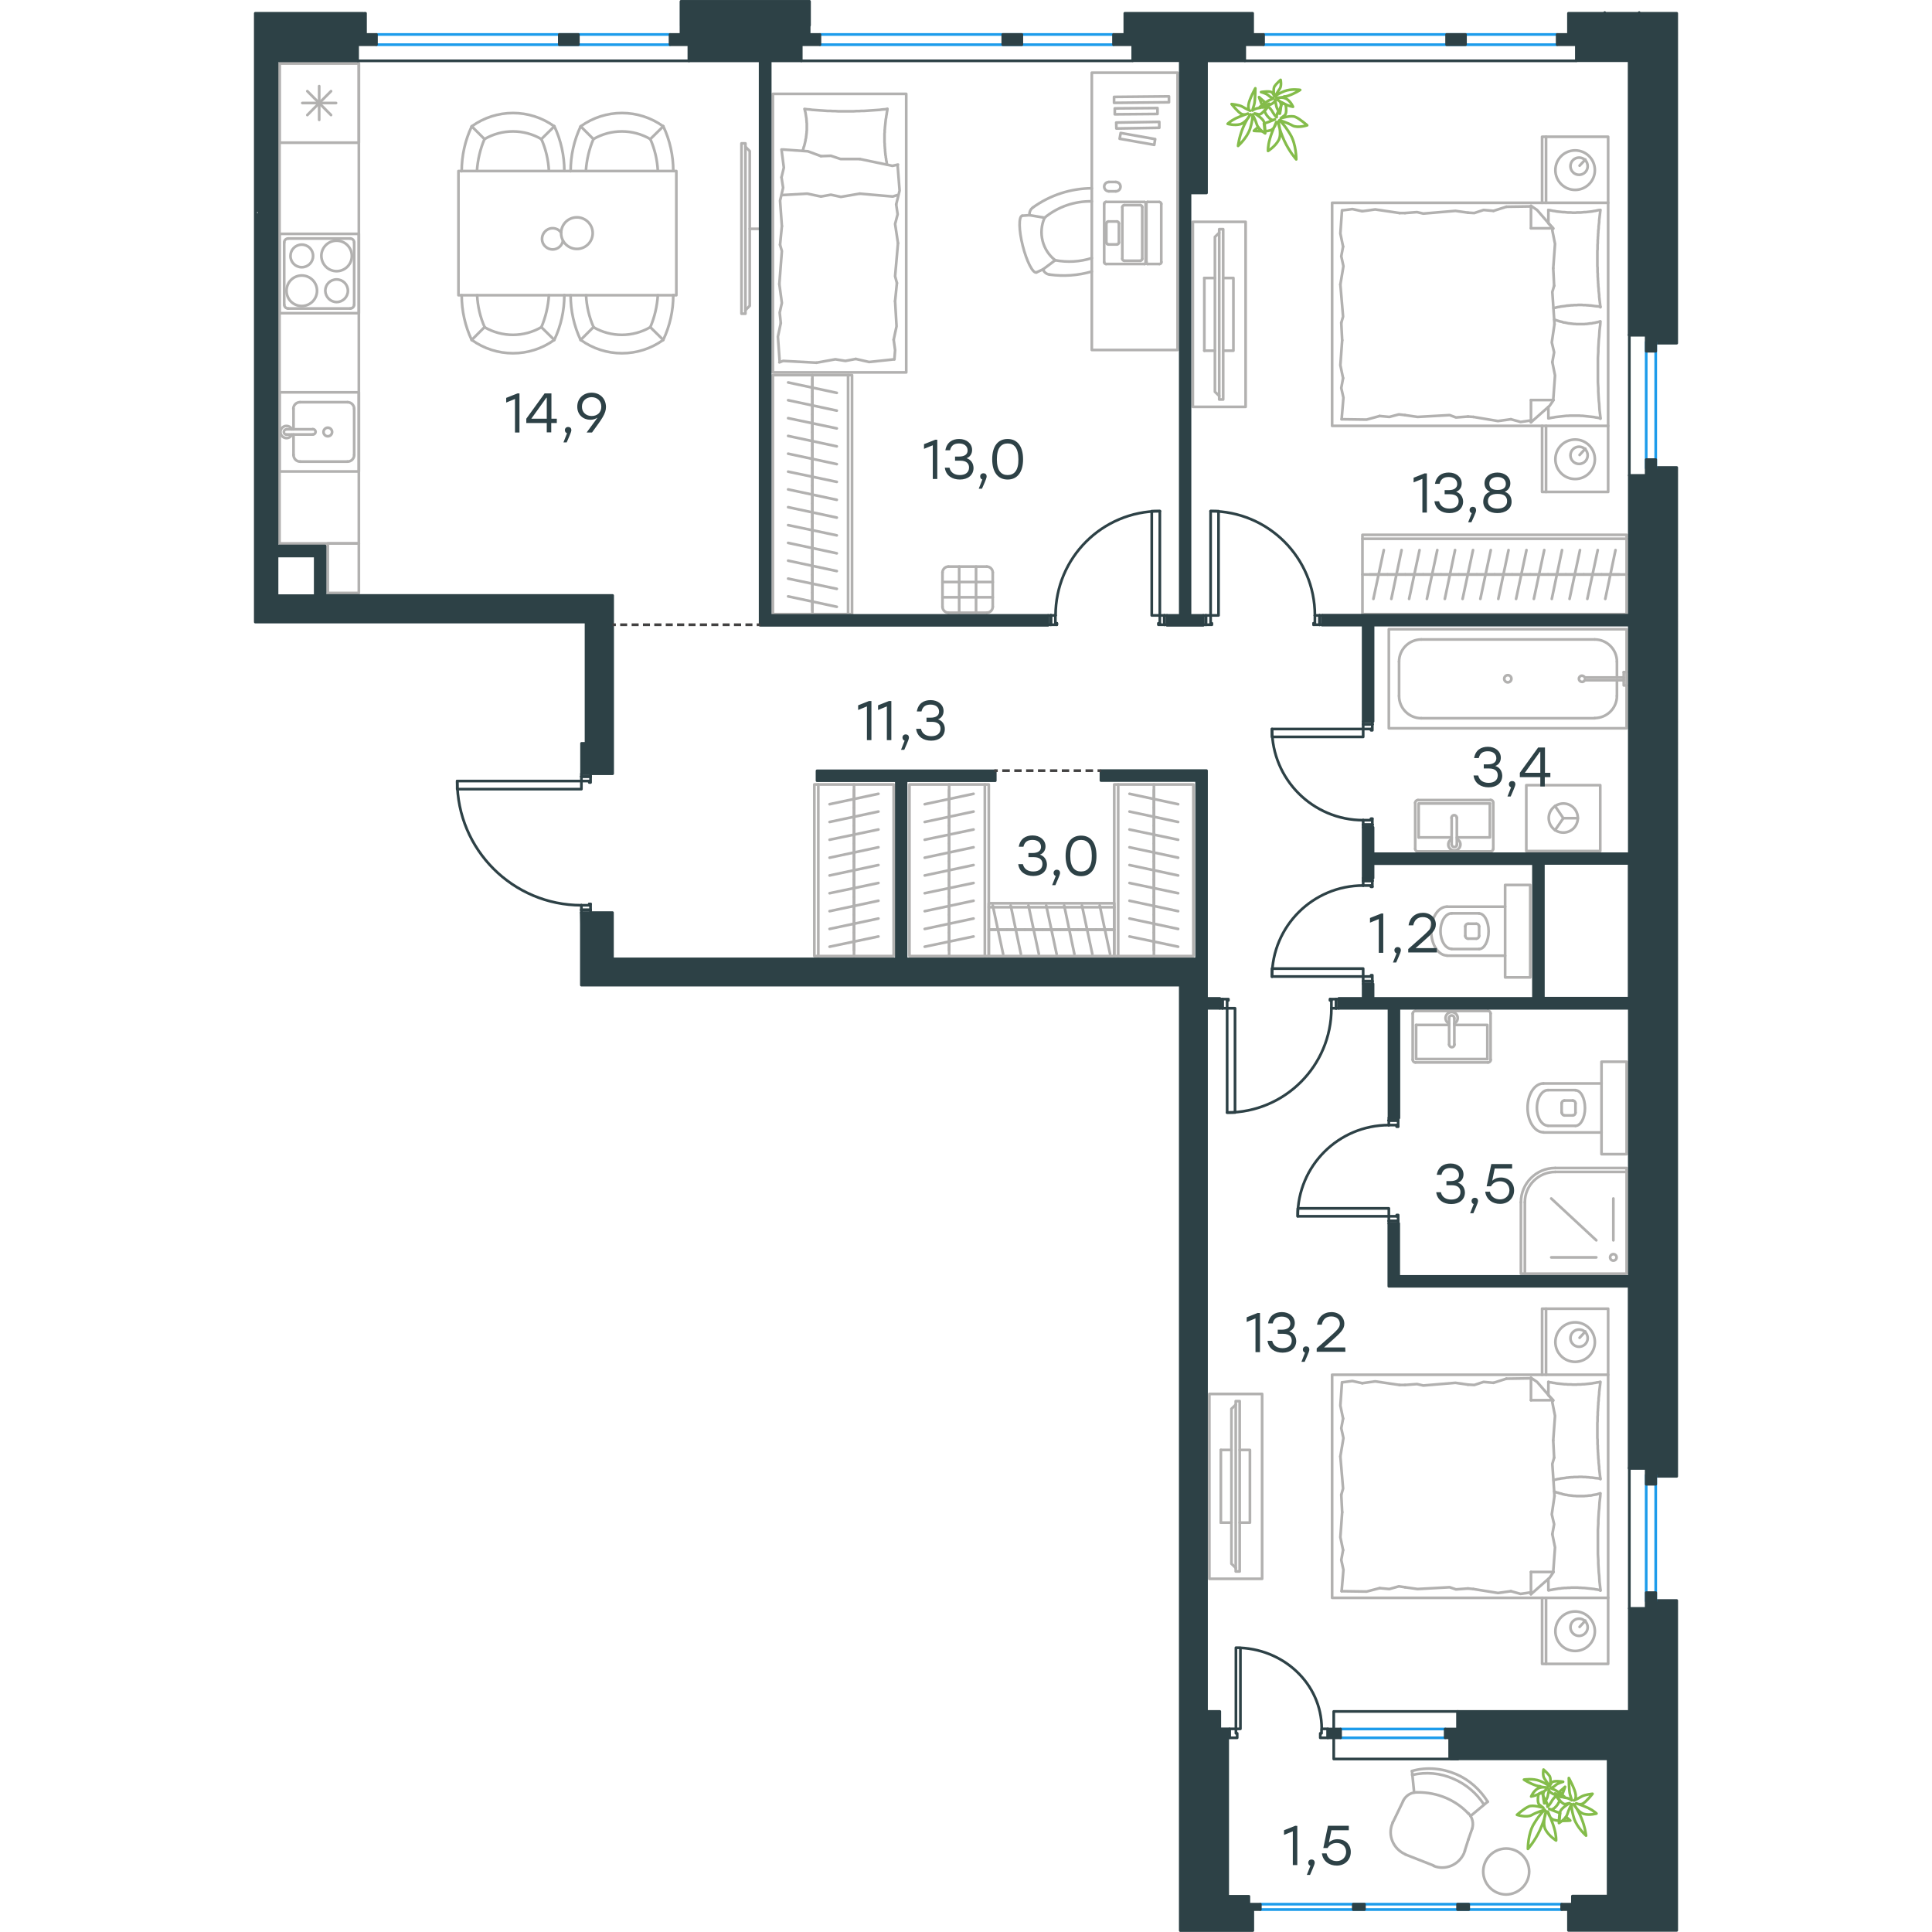 <?xml version="1.0" encoding="utf-8"?>
<!-- Generator: Adobe Illustrator 26.5.0, SVG Export Plug-In . SVG Version: 6.00 Build 0)  -->
<svg version="1.1" id="Слой_1" xmlns:xodm="http://www.corel.com/coreldraw/odm/2003"
	 xmlns="http://www.w3.org/2000/svg" xmlns:xlink="http://www.w3.org/1999/xlink" x="0px" y="0px" viewBox="0 0 793.6 1076.5"
	 style="enable-background:new 0 0 793.6 1076.5;" xml:space="preserve" width="200" height="200">
<style type="text/css">
	.st0{fill:none;stroke:#2D4146;stroke-width:1.5;stroke-linecap:round;stroke-linejoin:round;stroke-miterlimit:10;}
	.st1{fill:none;stroke:#B2B1B0;stroke-width:1.5;stroke-linecap:round;stroke-linejoin:round;stroke-miterlimit:10;}
	.st2{fill:#2D4146;}
	.st3{fill:#2D4146;stroke:#2D4146;stroke-width:1.5;stroke-linecap:round;stroke-linejoin:round;stroke-miterlimit:10;}
	
		.st4{fill-rule:evenodd;clip-rule:evenodd;fill:#2D4146;stroke:#2D4146;stroke-width:1.5;stroke-linecap:round;stroke-linejoin:round;stroke-miterlimit:10;}
	.st5{fill:none;stroke:#1D9CEB;stroke-width:1.5;stroke-linecap:round;stroke-linejoin:round;stroke-miterlimit:10;}
	.st6{fill:none;stroke:#434242;stroke-width:1.5;stroke-miterlimit:10;}
	.st7{fill:none;stroke:#84BC4A;stroke-width:1.5;stroke-linecap:round;stroke-linejoin:round;stroke-miterlimit:10;}
</style>
<g id="Слой_x0020_1">
	<g id="_3047553215712">
		<g>
			<line class="st0" x1="182.5" y1="507" x2="182.5" y2="508.5"/>
			<polyline class="st0" points="182.5,431.2 182.5,432.7 182.5,435.2 			"/>
			<line class="st0" x1="182.5" y1="504.4" x2="182.5" y2="507"/>
			<path class="st0" d="M113.3,435.2c0,38.2,31,69.2,69.2,69.2"/>
			<line class="st0" x1="187.6" y1="507" x2="187.6" y2="503.7"/>
			<line class="st0" x1="187.6" y1="432.7" x2="187.6" y2="431.2"/>
			<line class="st0" x1="182.5" y1="435.2" x2="186.9" y2="435.2"/>
			<polyline class="st0" points="187.6,432.7 187.6,436 186.9,436 186.9,435.2 			"/>
			<line class="st0" x1="186.9" y1="504.4" x2="186.9" y2="503.7"/>
			<line class="st0" x1="187.6" y1="508.5" x2="187.6" y2="507"/>
			<line class="st0" x1="182.5" y1="504.4" x2="186.9" y2="504.4"/>
			<line class="st0" x1="186.9" y1="503.7" x2="187.6" y2="503.7"/>
			<line class="st0" x1="182.5" y1="432.7" x2="187.6" y2="432.7"/>
			<line class="st0" x1="182.5" y1="507" x2="187.6" y2="507"/>
			<line class="st0" x1="182.5" y1="432.7" x2="187.6" y2="432.7"/>
			<line class="st0" x1="182.5" y1="507" x2="187.6" y2="507"/>
			<polygon class="st0" points="166.3,435.2 113.3,435.2 113.3,439.7 129.4,439.7 182.5,439.7 182.5,435.2 			"/>
			<line class="st0" x1="618.1" y1="459.5" x2="618.1" y2="461"/>
			<polyline class="st0" points="618.1,402.1 618.1,403.6 618.1,406.2 			"/>
			<line class="st0" x1="618.1" y1="457" x2="618.1" y2="459.5"/>
			<path class="st0" d="M567.3,406.2c0,28,22.7,50.8,50.8,50.8"/>
			<line class="st0" x1="623.2" y1="459.5" x2="623.2" y2="456.2"/>
			<line class="st0" x1="623.2" y1="403.6" x2="623.2" y2="402.1"/>
			<line class="st0" x1="618.1" y1="406.2" x2="622.5" y2="406.2"/>
			<polyline class="st0" points="623.2,403.6 623.2,406.9 622.5,406.9 622.5,406.2 			"/>
			<line class="st0" x1="622.5" y1="457" x2="622.5" y2="456.2"/>
			<line class="st0" x1="623.2" y1="461" x2="623.2" y2="459.5"/>
			<line class="st0" x1="618.1" y1="457" x2="622.5" y2="457"/>
			<line class="st0" x1="622.5" y1="456.2" x2="623.2" y2="456.2"/>
			<line class="st0" x1="618.1" y1="403.6" x2="623.2" y2="403.6"/>
			<line class="st0" x1="618.1" y1="459.5" x2="623.2" y2="459.5"/>
			<line class="st0" x1="618.1" y1="403.6" x2="623.2" y2="403.6"/>
			<line class="st0" x1="618.1" y1="459.5" x2="623.2" y2="459.5"/>
			<polygon class="st0" points="601.9,406.2 567.3,406.2 567.3,410.6 583.4,410.6 618.1,410.6 618.1,406.2 			"/>
			<line class="st0" x1="603" y1="561.8" x2="604.5" y2="561.8"/>
			<polyline class="st0" points="538.2,561.8 539.7,561.8 542.3,561.8 			"/>
			<line class="st0" x1="600.4" y1="561.8" x2="603" y2="561.8"/>
			<path class="st0" d="M542.3,619.9c32.1,0,58.1-26,58.1-58.1"/>
			<line class="st0" x1="603" y1="556.7" x2="599.7" y2="556.7"/>
			<line class="st0" x1="539.7" y1="556.7" x2="538.2" y2="556.7"/>
			<line class="st0" x1="542.3" y1="561.8" x2="542.3" y2="557.4"/>
			<polyline class="st0" points="539.7,556.7 543,556.7 543,557.4 542.3,557.4 			"/>
			<line class="st0" x1="600.4" y1="557.4" x2="599.7" y2="557.4"/>
			<line class="st0" x1="604.5" y1="556.7" x2="603" y2="556.7"/>
			<line class="st0" x1="600.4" y1="561.8" x2="600.4" y2="557.4"/>
			<line class="st0" x1="599.7" y1="557.4" x2="599.7" y2="556.7"/>
			<line class="st0" x1="539.7" y1="561.8" x2="539.7" y2="556.7"/>
			<line class="st0" x1="603" y1="561.8" x2="603" y2="556.7"/>
			<line class="st0" x1="539.7" y1="561.8" x2="539.7" y2="556.7"/>
			<line class="st0" x1="603" y1="561.8" x2="603" y2="556.7"/>
			<polygon class="st0" points="542.3,578 542.3,619.9 546.7,619.9 546.7,603.8 546.7,561.8 542.3,561.8 			"/>
			<line class="st0" x1="632.4" y1="624.3" x2="632.4" y2="622.9"/>
			<polyline class="st0" points="632.4,681.7 632.4,680.3 632.4,677.7 			"/>
			<line class="st0" x1="632.4" y1="626.9" x2="632.4" y2="624.3"/>
			<path class="st0" d="M632.4,626.9c-28,0-50.8,22.7-50.8,50.8"/>
			<line class="st0" x1="637.6" y1="624.3" x2="637.6" y2="627.7"/>
			<line class="st0" x1="637.6" y1="680.3" x2="637.6" y2="681.7"/>
			<line class="st0" x1="632.4" y1="677.7" x2="636.8" y2="677.7"/>
			<polyline class="st0" points="637.6,680.3 637.6,677 636.8,677 636.8,677.7 			"/>
			<line class="st0" x1="636.8" y1="626.9" x2="636.8" y2="627.7"/>
			<line class="st0" x1="637.6" y1="622.9" x2="637.6" y2="624.3"/>
			<line class="st0" x1="632.4" y1="626.9" x2="636.8" y2="626.9"/>
			<line class="st0" x1="636.8" y1="627.7" x2="637.6" y2="627.7"/>
			<line class="st0" x1="632.4" y1="680.3" x2="637.6" y2="680.3"/>
			<line class="st0" x1="632.4" y1="624.3" x2="637.6" y2="624.3"/>
			<line class="st0" x1="632.4" y1="680.3" x2="637.6" y2="680.3"/>
			<line class="st0" x1="632.4" y1="624.3" x2="637.6" y2="624.3"/>
			<polygon class="st0" points="581.7,677.7 581.7,673.3 597.8,673.3 632.4,673.3 632.4,677.7 616.2,677.7 			"/>
			<line class="st0" x1="618.1" y1="490.8" x2="618.1" y2="489.3"/>
			<polyline class="st0" points="618.1,548.2 618.1,546.7 618.1,544.1 			"/>
			<line class="st0" x1="618.1" y1="493.4" x2="618.1" y2="490.8"/>
			<path class="st0" d="M618.1,493.4c-28,0-50.8,22.7-50.8,50.8"/>
			<line class="st0" x1="623.2" y1="490.8" x2="623.2" y2="494.1"/>
			<line class="st0" x1="623.2" y1="546.7" x2="623.2" y2="548.2"/>
			<line class="st0" x1="618.1" y1="544.1" x2="622.5" y2="544.1"/>
			<polyline class="st0" points="623.2,546.7 623.2,543.4 622.5,543.4 622.5,544.1 			"/>
			<line class="st0" x1="622.5" y1="493.4" x2="622.5" y2="494.1"/>
			<line class="st0" x1="623.2" y1="489.3" x2="623.2" y2="490.8"/>
			<line class="st0" x1="618.1" y1="493.4" x2="622.5" y2="493.4"/>
			<line class="st0" x1="622.5" y1="494.1" x2="623.2" y2="494.1"/>
			<line class="st0" x1="618.1" y1="546.7" x2="623.2" y2="546.7"/>
			<line class="st0" x1="618.1" y1="490.8" x2="623.2" y2="490.8"/>
			<line class="st0" x1="618.1" y1="546.7" x2="623.2" y2="546.7"/>
			<line class="st0" x1="618.1" y1="490.8" x2="623.2" y2="490.8"/>
			<polygon class="st0" points="567.3,544.1 567.3,539.7 583.4,539.7 618.1,539.7 618.1,544.1 601.9,544.1 			"/>
			<line class="st0" x1="593.8" y1="342.9" x2="595.3" y2="342.9"/>
			<polyline class="st0" points="529,342.9 530.5,342.9 533.1,342.9 			"/>
			<line class="st0" x1="591.2" y1="342.9" x2="593.8" y2="342.9"/>
			<path class="st0" d="M591.2,342.9c0-32.1-26-58.1-58.1-58.1"/>
			<line class="st0" x1="593.8" y1="348.1" x2="590.5" y2="348.1"/>
			<line class="st0" x1="530.5" y1="348.1" x2="529" y2="348.1"/>
			<line class="st0" x1="533.1" y1="342.9" x2="533.1" y2="347.3"/>
			<polyline class="st0" points="530.5,348.1 533.8,348.1 533.8,347.3 533.1,347.3 			"/>
			<line class="st0" x1="591.2" y1="347.3" x2="590.5" y2="347.3"/>
			<line class="st0" x1="595.3" y1="348.1" x2="593.8" y2="348.1"/>
			<line class="st0" x1="591.2" y1="342.9" x2="591.2" y2="347.3"/>
			<line class="st0" x1="590.5" y1="347.3" x2="590.5" y2="348.1"/>
			<line class="st0" x1="530.5" y1="342.9" x2="530.5" y2="348.1"/>
			<line class="st0" x1="593.8" y1="342.9" x2="593.8" y2="348.1"/>
			<line class="st0" x1="530.5" y1="342.9" x2="530.5" y2="348.1"/>
			<line class="st0" x1="593.8" y1="342.9" x2="593.8" y2="348.1"/>
			<polygon class="st0" points="533.1,284.8 537.5,284.8 537.5,300.9 537.5,342.9 533.1,342.9 533.1,326.7 			"/>
			<line class="st0" x1="444.1" y1="342.9" x2="442.6" y2="342.9"/>
			<polyline class="st0" points="508.8,342.9 507.3,342.9 504.8,342.9 			"/>
			<line class="st0" x1="446.6" y1="342.9" x2="444.1" y2="342.9"/>
			<path class="st0" d="M504.8,284.8c-32.1,0-58.1,26-58.1,58.1"/>
			<line class="st0" x1="444.1" y1="348.1" x2="447.4" y2="348.1"/>
			<line class="st0" x1="507.3" y1="348.1" x2="508.8" y2="348.1"/>
			<line class="st0" x1="504.8" y1="342.9" x2="504.8" y2="347.3"/>
			<polyline class="st0" points="507.3,348.1 504,348.1 504,347.3 504.8,347.3 			"/>
			<line class="st0" x1="446.6" y1="347.3" x2="447.4" y2="347.3"/>
			<line class="st0" x1="442.6" y1="348.1" x2="444.1" y2="348.1"/>
			<line class="st0" x1="446.6" y1="342.9" x2="446.6" y2="347.3"/>
			<line class="st0" x1="447.4" y1="347.3" x2="447.4" y2="348.1"/>
			<line class="st0" x1="507.3" y1="342.9" x2="507.3" y2="348.1"/>
			<line class="st0" x1="444.1" y1="342.9" x2="444.1" y2="348.1"/>
			<line class="st0" x1="507.3" y1="342.9" x2="507.3" y2="348.1"/>
			<line class="st0" x1="444.1" y1="342.9" x2="444.1" y2="348.1"/>
			<polygon class="st0" points="504.8,326.7 504.8,284.8 500.3,284.8 500.3,300.9 500.3,342.9 504.8,342.9 			"/>
		</g>
		<g>
			<path class="st1" d="M730.2,613.2c-0.8,0-1.5,0.7-1.5,1.5"/>
			<path class="st1" d="M728.8,620c0,0.8,0.7,1.5,1.5,1.5"/>
			<path class="st1" d="M736.4,614.7c0-0.8-0.7-1.5-1.5-1.5"/>
			<path class="st1" d="M734.9,621.5c0.8,0,1.5-0.7,1.5-1.5"/>
			<line class="st1" x1="734.9" y1="613.2" x2="730.2" y2="613.2"/>
			<line class="st1" x1="728.7" y1="614.7" x2="728.7" y2="620"/>
			<line class="st1" x1="730.2" y1="621.5" x2="734.9" y2="621.5"/>
			<line class="st1" x1="736.4" y1="620" x2="736.4" y2="614.7"/>
			<path class="st1" d="M736.4,627.3c2.9,0,5.3-4.4,5.3-9.9c0-5.5-2.4-9.9-5.3-9.9"/>
			<line class="st1" x1="721.1" y1="607.4" x2="736.4" y2="607.4"/>
			<path class="st1" d="M721.1,607.4c-3.4,0-6.2,4.4-6.2,9.9c0,5.5,2.8,9.9,6.2,9.9"/>
			<line class="st1" x1="721.1" y1="627.3" x2="736.4" y2="627.3"/>
			<path class="st1" d="M718.5,603.7c-4.9,0-8.8,6.1-8.8,13.6c0,7.5,4,13.6,8.8,13.6"/>
			<line class="st1" x1="718.5" y1="603.7" x2="750.9" y2="603.7"/>
			<line class="st1" x1="718.5" y1="631" x2="750.9" y2="631"/>
			<polygon class="st1" points="764.9,591.6 750.9,591.6 750.9,643.1 764.9,643.1 			"/>
			<path class="st1" d="M725.1,650.8c-10.5,0-19.1,8.5-19.1,19.1"/>
			<path class="st1" d="M725.1,653c-9.3,0-16.9,7.5-16.9,16.8"/>
			<line class="st1" x1="748" y1="691.1" x2="722.9" y2="667.8"/>
			<line class="st1" x1="757.5" y1="691.1" x2="757.5" y2="667.8"/>
			<line class="st1" x1="748" y1="700.6" x2="722.9" y2="700.6"/>
			<path class="st1" d="M755.7,700.6c0,1,0.8,1.8,1.8,1.8c1,0,1.8-0.8,1.8-1.8s-0.8-1.8-1.8-1.8
				C756.5,698.8,755.7,699.6,755.7,700.6z"/>
			<line class="st1" x1="708.2" y1="669.9" x2="708.2" y2="709.7"/>
			<line class="st1" x1="764.9" y1="653" x2="725.1" y2="653"/>
			<polyline class="st1" points="706,669.9 706,709.7 764.9,709.7 764.9,650.8 725.1,650.8 			"/>
			<line class="st1" x1="667.4" y1="466.6" x2="649" y2="466.6"/>
			<polyline class="st1" points="670.3,466.6 688.7,466.6 688.7,447.7 			"/>
			<polyline class="st1" points="688.7,447.7 649,447.7 649,466.6 			"/>
			<path class="st1" d="M648.6,445.8c-0.8,0-1.5,0.7-1.5,1.5"/>
			<path class="st1" d="M690.6,447.2c0-0.8-0.7-1.5-1.5-1.5"/>
			<path class="st1" d="M647.1,473c0,0.8,0.7,1.5,1.5,1.5"/>
			<path class="st1" d="M689.1,474.4c0.8,0,1.5-0.7,1.5-1.5"/>
			<path class="st1" d="M670.3,455.7c0-0.8-0.7-1.5-1.5-1.5c-0.8,0-1.5,0.7-1.5,1.5"/>
			<line class="st1" x1="667.4" y1="470.5" x2="667.4" y2="455.7"/>
			<path class="st1" d="M667.4,470.5c0,0.8,0.7,1.5,1.5,1.5c0.8,0,1.5-0.7,1.5-1.5"/>
			<line class="st1" x1="670.3" y1="470.5" x2="670.3" y2="455.7"/>
			<path class="st1" d="M667.4,467.5c-1.4,0.7-2.1,2.2-1.8,3.8c0.4,1.5,1.7,2.6,3.3,2.6c1.6,0,2.9-1.1,3.3-2.6
				c0.4-1.5-0.4-3.1-1.8-3.8"/>
			<line class="st1" x1="647.1" y1="473" x2="647.1" y2="447.2"/>
			<line class="st1" x1="648.6" y1="445.8" x2="689.1" y2="445.8"/>
			<line class="st1" x1="690.6" y1="447.2" x2="690.6" y2="473"/>
			<line class="st1" x1="689.1" y1="474.4" x2="648.6" y2="474.4"/>
			<polyline class="st1" points="725,449.1 729.6,455.9 725,462.6 			"/>
			<line class="st1" x1="729.6" y1="455.9" x2="737.7" y2="455.9"/>
			<path class="st1" d="M721.5,455.8c0,4.5,3.6,8.1,8.1,8.1c4.5,0,8.1-3.6,8.1-8.1c0-4.5-3.6-8.1-8.1-8.1
				C725.1,447.8,721.5,451.4,721.5,455.8L721.5,455.8z"/>
			<polygon class="st1" points="709,437.5 709,474.2 750.2,474.2 750.2,437.5 			"/>
			<line class="st1" x1="759.5" y1="387.8" x2="759.5" y2="379"/>
			<path class="st1" d="M741.6,377.5c-0.3-0.7-1.2-1.1-1.9-1c-0.8,0.2-1.4,0.9-1.4,1.7s0.6,1.5,1.4,1.7c0.8,0.2,1.6-0.2,1.9-1"/>
			<line class="st1" x1="763.3" y1="379" x2="741.6" y2="379"/>
			<line class="st1" x1="763.3" y1="377.5" x2="741.6" y2="377.5"/>
			<line class="st1" x1="763.3" y1="374.5" x2="764.9" y2="374.5"/>
			<polyline class="st1" points="763.3,374.5 763.3,381.9 764.9,381.9 			"/>
			<path class="st1" d="M700.7,378.2c0-1.1-0.9-2-2-2c-1.1,0-2,0.9-2,2c0,1.1,0.9,2,2,2C699.8,380.2,700.7,379.3,700.7,378.2z"/>
			<path class="st1" d="M747.1,400.1c6.8,0,12.4-5.5,12.4-12.4"/>
			<path class="st1" d="M759.5,368.7c0-6.8-5.5-12.4-12.4-12.4"/>
			<path class="st1" d="M638.1,387.8c0,6.8,5.5,12.4,12.4,12.4"/>
			<path class="st1" d="M650.5,356.3c-6.8,0-12.4,5.5-12.4,12.4"/>
			<line class="st1" x1="759.5" y1="368.7" x2="759.5" y2="377.5"/>
			<line class="st1" x1="747.1" y1="400.2" x2="650.5" y2="400.2"/>
			<line class="st1" x1="638.1" y1="387.8" x2="638.1" y2="368.7"/>
			<line class="st1" x1="650.5" y1="356.3" x2="747.1" y2="356.3"/>
			<polygon class="st1" points="764.9,350.6 764.9,405.8 632.4,405.8 632.4,350.6 			"/>
			<line class="st1" x1="666" y1="571.1" x2="647.6" y2="571.1"/>
			<polyline class="st1" points="668.9,571.1 687.3,571.1 687.3,590.1 			"/>
			<polyline class="st1" points="687.3,590.1 647.6,590.1 647.6,571.1 			"/>
			<path class="st1" d="M645.7,590.5c0,0.8,0.7,1.5,1.5,1.5"/>
			<path class="st1" d="M687.7,592c0.8,0,1.5-0.7,1.5-1.5"/>
			<path class="st1" d="M647.2,563.3c-0.8,0-1.5,0.7-1.5,1.5"/>
			<path class="st1" d="M689.1,564.7c0-0.8-0.7-1.5-1.5-1.5"/>
			<path class="st1" d="M666,582c0,0.8,0.7,1.5,1.5,1.5c0.8,0,1.5-0.7,1.5-1.5"/>
			<line class="st1" x1="666" y1="567.3" x2="666" y2="582"/>
			<path class="st1" d="M668.9,567.3c0-0.8-0.7-1.5-1.5-1.5c-0.8,0-1.5,0.7-1.5,1.5"/>
			<line class="st1" x1="668.9" y1="567.3" x2="668.9" y2="582"/>
			<path class="st1" d="M668.9,570.3c1.4-0.7,2.1-2.2,1.8-3.8c-0.4-1.5-1.7-2.6-3.3-2.6c-1.6,0-2.9,1.1-3.3,2.6
				c-0.4,1.5,0.4,3.1,1.8,3.8"/>
			<line class="st1" x1="645.7" y1="564.7" x2="645.7" y2="590.5"/>
			<line class="st1" x1="647.2" y1="592" x2="687.7" y2="592"/>
			<line class="st1" x1="689.1" y1="590.5" x2="689.1" y2="564.7"/>
			<line class="st1" x1="687.7" y1="563.3" x2="647.2" y2="563.3"/>
			<path class="st1" d="M676.5,514.7c-0.8,0-1.5,0.7-1.5,1.5"/>
			<path class="st1" d="M675,521.5c0,0.8,0.7,1.5,1.5,1.5"/>
			<path class="st1" d="M682.7,516.2c0-0.8-0.7-1.5-1.5-1.5"/>
			<path class="st1" d="M681.2,523c0.8,0,1.5-0.7,1.5-1.5"/>
			<line class="st1" x1="681.2" y1="514.7" x2="676.5" y2="514.7"/>
			<line class="st1" x1="675" y1="516.2" x2="675" y2="521.5"/>
			<line class="st1" x1="676.5" y1="523" x2="681.2" y2="523"/>
			<line class="st1" x1="682.7" y1="521.5" x2="682.7" y2="516.2"/>
			<path class="st1" d="M682.7,528.8c2.9,0,5.3-4.4,5.3-9.9c0-5.5-2.4-9.9-5.3-9.9"/>
			<line class="st1" x1="667.4" y1="508.9" x2="682.7" y2="508.9"/>
			<path class="st1" d="M667.4,508.9c-3.4,0-6.2,4.4-6.2,9.9c0,5.5,2.8,9.9,6.2,9.9"/>
			<line class="st1" x1="667.4" y1="528.8" x2="682.7" y2="528.8"/>
			<path class="st1" d="M664.8,505.2c-4.9,0-8.8,6.1-8.8,13.6c0,7.5,4,13.6,8.8,13.6"/>
			<line class="st1" x1="664.8" y1="505.2" x2="697.2" y2="505.2"/>
			<line class="st1" x1="664.8" y1="532.5" x2="697.2" y2="532.5"/>
			<polygon class="st1" points="711.2,493.1 697.2,493.1 697.2,544.6 711.2,544.6 			"/>
			<polygon class="st1" points="14.3,35.3 14.3,302.8 58.5,302.8 58.5,35.3 			"/>
			<line class="st1" x1="22.1" y1="253.5" x2="22.1" y2="242.1"/>
			<path class="st1" d="M41.2,243.1c1.3,0,2.4-1.1,2.4-2.4c0-1.3-1.1-2.4-2.4-2.4c-1.3,0-2.4,1.1-2.4,2.4
				C38.8,242,39.9,243.1,41.2,243.1z"/>
			<path class="st1" d="M32.9,242.1c0.8,0,1.5-0.7,1.5-1.5c0-0.8-0.7-1.5-1.5-1.5"/>
			<line class="st1" x1="18.2" y1="242.1" x2="32.9" y2="242.1"/>
			<path class="st1" d="M18.2,239.2c-0.8,0-1.5,0.7-1.5,1.5c0,0.8,0.7,1.5,1.5,1.5"/>
			<line class="st1" x1="18.2" y1="239.2" x2="32.9" y2="239.2"/>
			<path class="st1" d="M21.2,239.2c-0.7-1.4-2.2-2.1-3.8-1.8c-1.5,0.4-2.6,1.7-2.6,3.3c0,1.6,1.1,2.9,2.6,3.3
				c1.5,0.4,3.1-0.4,3.8-1.8"/>
			<path class="st1" d="M22.1,253.5c0,2,1.6,3.7,3.7,3.7"/>
			<path class="st1" d="M25.7,224.1c-2,0-3.7,1.6-3.7,3.7"/>
			<path class="st1" d="M52.2,257.2c2,0,3.7-1.6,3.7-3.7"/>
			<path class="st1" d="M55.9,227.8c0-2-1.6-3.7-3.7-3.7"/>
			<line class="st1" x1="25.7" y1="257.2" x2="52.2" y2="257.2"/>
			<line class="st1" x1="55.9" y1="253.5" x2="55.9" y2="227.8"/>
			<line class="st1" x1="52.2" y1="224.1" x2="25.7" y2="224.1"/>
			<line class="st1" x1="22.1" y1="227.8" x2="22.1" y2="239.2"/>
			<polygon class="st1" points="14.3,262.7 58.5,262.7 58.5,218.6 14.3,218.6 			"/>
			<path class="st1" d="M46.1,151.1c4.7,0,8.5-3.8,8.5-8.5c0-4.7-3.8-8.5-8.5-8.5c-4.7,0-8.5,3.8-8.5,8.5
				C37.7,147.3,41.4,151.1,46.1,151.1L46.1,151.1z"/>
			<path class="st1" d="M46.1,168.3c3.5,0,6.3-2.8,6.3-6.3s-2.8-6.3-6.3-6.3c-3.5,0-6.3,2.8-6.3,6.3
				C39.9,165.5,42.7,168.3,46.1,168.3z"/>
			<path class="st1" d="M26.7,170.5c4.7,0,8.5-3.8,8.5-8.5c0-4.7-3.8-8.5-8.5-8.5c-4.7,0-8.5,3.8-8.5,8.5
				C18.2,166.8,22,170.5,26.7,170.5L26.7,170.5z"/>
			<path class="st1" d="M26.7,148.9c3.5,0,6.3-2.8,6.3-6.3c0-3.5-2.8-6.3-6.3-6.3c-3.5,0-6.3,2.8-6.3,6.3
				C20.4,146.1,23.2,148.9,26.7,148.9z"/>
			<path class="st1" d="M53.7,171.9c1.2,0,2.2-1,2.2-2.2"/>
			<path class="st1" d="M55.9,135.1c0-1.2-1-2.2-2.2-2.2"/>
			<path class="st1" d="M16.9,169.7c0,1.2,1,2.2,2.2,2.2"/>
			<path class="st1" d="M19.1,132.9c-1.2,0-2.2,1-2.2,2.2"/>
			<line class="st1" x1="55.9" y1="169.7" x2="55.9" y2="135.1"/>
			<line class="st1" x1="19.1" y1="171.9" x2="53.7" y2="171.9"/>
			<line class="st1" x1="16.9" y1="135.1" x2="16.9" y2="169.7"/>
			<line class="st1" x1="53.7" y1="132.9" x2="19.1" y2="132.9"/>
			<polygon class="st1" points="14.3,174.5 58.5,174.5 58.5,130.3 14.3,130.3 			"/>
			<line class="st1" x1="43" y1="50.8" x2="29.8" y2="64.1"/>
			<line class="st1" x1="43" y1="64.1" x2="29.8" y2="50.8"/>
			<line class="st1" x1="36.4" y1="48" x2="36.4" y2="66.8"/>
			<line class="st1" x1="45.8" y1="57.4" x2="27" y2="57.4"/>
			<polygon class="st1" points="58.5,35.3 58.5,79.5 14.3,79.5 14.3,35.3 			"/>
			<line class="st1" x1="711.6" y1="768" x2="697.9" y2="768.2"/>
			<polyline class="st1" points="724,802.6 725,788.9 723.5,781.4 723.7,780.2 			"/>
			<polyline class="st1" points="724,875.9 725,862.2 723.5,854.8 			"/>
			<polyline class="st1" points="724.7,833.6 723.5,815.7 724.5,812.2 			"/>
			<polyline class="st1" points="723.5,854.8 724.5,849.3 723.2,843.8 724.7,833.6 			"/>
			<line class="st1" x1="724.5" y1="812.2" x2="724" y2="802.6"/>
			<polyline class="st1" points="721.3,770 721.7,770.1 722.1,770.2 723,770.3 723.9,770.5 724.8,770.6 725.7,770.8 726.6,770.9 
				727.6,771 728.5,771.1 729.4,771.2 730.3,771.3 731.2,771.3 732.1,771.4 733,771.4 733.9,771.4 734.8,771.5 735.2,771.5 
				735.7,771.5 736.1,771.5 736.6,771.5 737.1,771.5 737.5,771.4 738.4,771.4 739.4,771.4 740.3,771.3 741.2,771.3 742.1,771.2 
				743,771.1 743.9,771 744.8,770.9 745.7,770.8 746.6,770.6 747.4,770.5 748.3,770.3 749.2,770.2 750.1,770 			"/>
			<polyline class="st1" points="750.3,770 750.2,770.8 750.1,771.7 750,772.5 749.9,773.3 749.8,774.2 749.7,775 749.6,775.9 
				749.6,776.7 749.5,777.5 749.4,778.4 749.3,779.2 749.3,780.1 749.2,780.9 749.1,781.7 749.1,782.6 749,783.4 749,784.3 
				748.9,785.1 748.9,786 748.8,786.8 748.8,787.7 748.8,788.5 748.7,789.4 748.7,790.2 748.7,791.1 748.7,791.9 748.6,792.8 
				748.6,793.6 748.6,794.5 748.6,795.4 748.6,796.2 748.6,797.1 748.6,797.9 748.6,798.8 748.6,799.6 748.6,800.4 748.6,801.3 
				748.7,802.1 748.7,803 748.7,803.8 748.7,804.7 748.8,805.5 748.8,806.4 748.8,807.2 748.9,808.1 748.9,808.9 749,809.8 
				749,810.6 749.1,811.5 749.1,812.3 749.2,813.2 749.3,814 749.3,814.9 749.4,815.7 749.5,816.6 749.6,817.4 749.6,818.3 
				749.7,819.1 749.8,820 749.9,820.8 750,821.7 750.1,822.5 750.2,823.3 750.3,824.2 			"/>
			<polyline class="st1" points="679.5,885.4 693.2,887.6 700.4,886.6 			"/>
			<polyline class="st1" points="700.4,886.6 705.8,888.1 711.3,887.3 711.8,887.3 			"/>
			<line class="st1" x1="676.5" y1="885.1" x2="679.5" y2="885.4"/>
			<polyline class="st1" points="641.4,884.4 648.4,885.4 666.3,884.4 669.8,885.6 676.5,885.1 			"/>
			<polyline class="st1" points="606.1,886.6 620,886.8 627.3,884.9 			"/>
			<polyline class="st1" points="627.3,884.9 632.7,885.4 638,883.9 641.4,884.4 			"/>
			<polyline class="st1" points="638.4,771.7 624.8,769.7 617.6,770.7 			"/>
			<polyline class="st1" points="617.6,770.7 612.1,769.5 606.6,770.2 			"/>
			<line class="st1" x1="641.4" y1="771.7" x2="638.4" y2="771.7"/>
			<polyline class="st1" points="676.5,771.5 669.5,770.5 651.6,772 648.1,771.2 641.4,771.7 			"/>
			<line class="st1" x1="697.9" y1="768.2" x2="690.7" y2="770.5"/>
			<polyline class="st1" points="690.7,770.5 685.2,770 680,771.7 676.5,771.5 			"/>
			<polyline class="st1" points="750.3,823.9 748.9,823.7 747.6,823.6 746.9,823.5 746.2,823.4 745.5,823.3 744.8,823.3 
				744.1,823.2 743.4,823.1 742.7,823.1 742.1,823 741.4,823 740.7,823 740.1,822.9 739.4,822.9 738.8,822.9 738.3,822.9 737.7,823 
				737.2,823 736.6,823 736.1,823 735.5,823 735,823.1 734.4,823.1 733.9,823.1 733.4,823.2 732.8,823.2 732.3,823.3 731.7,823.3 
				731.2,823.4 730.7,823.5 729.9,823.6 729,823.7 728.2,823.8 727.4,824 726.6,824.1 725.8,824.3 725,824.5 724.6,824.6 
				724.2,824.7 			"/>
			<polyline class="st1" points="750.3,886.1 749.9,886 749.5,885.9 748.6,885.7 747.7,885.6 746.8,885.4 745.9,885.3 745,885.2 
				744,885.1 743.1,885 742.2,884.9 741.3,884.8 740.4,884.8 739.5,884.7 738.6,884.7 737.7,884.6 736.8,884.6 736.4,884.6 
				735.9,884.6 735.3,884.6 734.6,884.6 733.9,884.6 733.3,884.7 732.6,884.7 732,884.7 731.3,884.8 730.7,884.8 730.1,884.8 
				729.5,884.9 728.9,884.9 728.4,885 727.8,885.1 727.2,885.1 726.6,885.2 726.1,885.3 725.5,885.4 724.9,885.5 724.3,885.6 
				723.8,885.7 723.2,885.8 722.6,885.9 722.1,886 721.5,886.1 			"/>
			<polyline class="st1" points="724.6,831.1 725,831.3 725.5,831.4 725.9,831.6 726.4,831.7 726.9,831.8 727.3,832 727.8,832.1 
				728.2,832.2 728.7,832.3 729.1,832.5 729.5,832.6 730,832.7 730.4,832.8 730.9,832.9 731.3,832.9 731.8,833 732.2,833.1 
				732.7,833.2 733.1,833.2 733.6,833.3 734,833.3 734.5,833.4 734.9,833.4 735.4,833.5 735.8,833.5 736.3,833.5 736.8,833.6 
				737.2,833.6 737.7,833.6 738.2,833.6 738.7,833.6 739.2,833.6 739.9,833.6 740.6,833.6 741.3,833.6 742,833.5 742.6,833.5 
				743.3,833.4 744,833.3 744.7,833.3 745.4,833.2 746.1,833 746.8,832.9 747.4,832.8 748.1,832.7 748.8,832.5 749.1,832.4 
				749.4,832.3 749.8,832.2 750.1,832.1 			"/>
			<polyline class="st1" points="750.3,832.1 750.2,833.8 750,835.5 749.8,837.2 749.7,838.9 749.6,840.5 749.4,842.2 749.3,843.9 
				749.2,845.6 749.1,847.3 749.1,849 749,850.7 748.9,852.4 748.9,854.1 748.9,855.8 748.9,856.7 748.9,857.5 748.9,858.4 
				748.9,859.2 748.9,860.1 748.9,860.9 748.9,862.6 748.9,864.3 748.9,866 749,867.7 749.1,869.4 749.1,871.1 749.2,872.8 
				749.3,874.5 749.4,876.2 749.6,877.9 749.7,879.6 749.8,881.3 750,883 750.2,884.7 750.3,885.5 750.3,886.3 			"/>
			<polyline class="st1" points="606.4,842.6 605.4,856.5 606.9,863.7 			"/>
			<polyline class="st1" points="606.9,863.7 605.9,869.2 607.1,874.7 606.1,886.6 			"/>
			<polyline class="st1" points="606.3,770.2 605.4,783.2 606.9,790.4 			"/>
			<polyline class="st1" points="605.4,811.5 606.9,829.4 605.9,832.9 			"/>
			<polyline class="st1" points="606.9,790.4 605.9,795.8 607.1,801.3 605.4,811.5 			"/>
			<line class="st1" x1="605.9" y1="832.9" x2="606.4" y2="842.6"/>
			<line class="st1" x1="711.6" y1="888.3" x2="711.6" y2="875.9"/>
			<polyline class="st1" points="724,780.4 715,770 711.6,767.7 			"/>
			<line class="st1" x1="724" y1="875.9" x2="711.6" y2="875.9"/>
			<line class="st1" x1="721.3" y1="770" x2="721.3" y2="777.2"/>
			<polyline class="st1" points="711.6,888.3 722,879.1 724.2,875.9 			"/>
			<line class="st1" x1="711.6" y1="767.7" x2="711.6" y2="780.2"/>
			<polyline class="st1" points="721.3,777.4 724,780.2 711.6,780.2 			"/>
			<line class="st1" x1="721.3" y1="879.8" x2="721.3" y2="886.1"/>
			<line class="st1" x1="738.7" y1="745.4" x2="741.9" y2="741.9"/>
			<path class="st1" d="M738.4,740.8c-2.6,0-4.8,2.1-4.8,4.8c0,2.6,2.1,4.8,4.8,4.8c2.6,0,4.8-2.1,4.8-4.8
				C743.2,742.9,741.1,740.8,738.4,740.8z"/>
			<path class="st1" d="M736.2,736.8c-6.1,0-11,4.9-11,11c0,6.1,4.9,11,11,11c6.1,0,11-4.9,11-11
				C747.2,741.7,742.3,736.8,736.2,736.8z"/>
			<line class="st1" x1="738.7" y1="906.5" x2="741.9" y2="903"/>
			<path class="st1" d="M738.4,901.9c-2.6,0-4.8,2.1-4.8,4.8c0,2.6,2.1,4.8,4.8,4.8c2.6,0,4.8-2.1,4.8-4.8
				C743.2,904.1,741.1,901.9,738.4,901.9z"/>
			<path class="st1" d="M736.2,897.9c-6.1,0-11,4.9-11,11c0,6.1,4.9,11,11,11c6.1,0,11-4.9,11-11
				C747.2,902.9,742.3,897.9,736.2,897.9z"/>
			<line class="st1" x1="720" y1="766" x2="720" y2="729.2"/>
			<line class="st1" x1="720" y1="927.1" x2="720" y2="890.3"/>
			<polyline class="st1" points="754.6,766 754.6,729.2 717.8,729.2 717.8,766 			"/>
			<polyline class="st1" points="754.6,890.3 754.6,927.1 717.8,927.1 717.8,890.3 			"/>
			<polygon class="st1" points="754.6,766 600.8,766 600.8,890.3 754.6,890.3 			"/>
			<line class="st1" x1="276.3" y1="127.5" x2="282.2" y2="127.5"/>
			<polyline class="st1" points="273.9,81.8 276.3,84.2 276.3,170.4 273.9,172.8 			"/>
			<polygon class="st1" points="273.9,79.9 271.7,79.9 271.7,174.8 273.9,174.8 			"/>
			<line class="st1" x1="760.8" y1="320.1" x2="750.9" y2="320.1"/>
			<line class="st1" x1="753" y1="333.7" x2="758.7" y2="306.5"/>
			<line class="st1" x1="750.9" y1="320.1" x2="741" y2="320.1"/>
			<line class="st1" x1="743" y1="333.7" x2="748.8" y2="306.5"/>
			<line class="st1" x1="741" y1="320.1" x2="731" y2="320.1"/>
			<line class="st1" x1="733.1" y1="333.7" x2="738.9" y2="306.5"/>
			<line class="st1" x1="731" y1="320.1" x2="721.1" y2="320.1"/>
			<line class="st1" x1="723.2" y1="333.7" x2="728.9" y2="306.5"/>
			<line class="st1" x1="721.1" y1="320.1" x2="711.2" y2="320.1"/>
			<line class="st1" x1="713.2" y1="333.7" x2="719" y2="306.5"/>
			<line class="st1" x1="711.2" y1="320.1" x2="701.2" y2="320.1"/>
			<line class="st1" x1="703.3" y1="333.7" x2="709.1" y2="306.5"/>
			<line class="st1" x1="701.2" y1="320.1" x2="691.3" y2="320.1"/>
			<line class="st1" x1="693.4" y1="333.7" x2="699.1" y2="306.5"/>
			<line class="st1" x1="691.3" y1="320.1" x2="681.4" y2="320.1"/>
			<line class="st1" x1="683.4" y1="333.7" x2="689.2" y2="306.5"/>
			<line class="st1" x1="764.9" y1="320.1" x2="617.7" y2="320.1"/>
			<line class="st1" x1="681.4" y1="320.1" x2="671.4" y2="320.1"/>
			<line class="st1" x1="673.5" y1="333.7" x2="679.3" y2="306.5"/>
			<line class="st1" x1="671.4" y1="320.1" x2="661.5" y2="320.1"/>
			<line class="st1" x1="663.6" y1="333.7" x2="669.3" y2="306.5"/>
			<line class="st1" x1="661.5" y1="320.1" x2="651.6" y2="320.1"/>
			<line class="st1" x1="653.6" y1="333.7" x2="659.4" y2="306.5"/>
			<line class="st1" x1="651.6" y1="320.1" x2="641.6" y2="320.1"/>
			<line class="st1" x1="643.7" y1="333.7" x2="649.5" y2="306.5"/>
			<line class="st1" x1="641.6" y1="320.1" x2="631.7" y2="320.1"/>
			<line class="st1" x1="633.8" y1="333.7" x2="639.5" y2="306.5"/>
			<line class="st1" x1="631.7" y1="320.1" x2="621.8" y2="320.1"/>
			<line class="st1" x1="623.8" y1="333.7" x2="629.6" y2="306.5"/>
			<line class="st1" x1="764.9" y1="300.2" x2="617.7" y2="300.2"/>
			<polygon class="st1" points="617.7,342.2 617.7,298 764.9,298 764.9,342.2 			"/>
			<line class="st1" x1="711.6" y1="115" x2="697.9" y2="115.2"/>
			<polyline class="st1" points="724,149.5 725,135.9 723.5,128.4 723.7,127.2 			"/>
			<polyline class="st1" points="724,222.9 725,209.2 723.5,201.8 			"/>
			<polyline class="st1" points="724.7,180.6 723.5,162.7 724.5,159.2 			"/>
			<polyline class="st1" points="723.5,201.8 724.5,196.3 723.2,190.8 724.7,180.6 			"/>
			<line class="st1" x1="724.5" y1="159.2" x2="724" y2="149.5"/>
			<polyline class="st1" points="721.3,117 721.7,117.1 722.1,117.1 723,117.3 723.9,117.5 724.8,117.6 725.7,117.8 726.6,117.9 
				727.6,118 728.5,118.1 729.4,118.2 730.3,118.2 731.2,118.3 732.1,118.4 733,118.4 733.9,118.4 734.8,118.5 735.2,118.5 
				735.7,118.5 736.1,118.5 736.6,118.5 737.1,118.4 737.5,118.4 738.4,118.4 739.4,118.4 740.3,118.3 741.2,118.2 742.1,118.2 
				743,118.1 743.9,118 744.8,117.9 745.7,117.8 746.6,117.6 747.4,117.5 748.3,117.3 749.2,117.1 750.1,117 			"/>
			<polyline class="st1" points="750.3,117 750.2,117.8 750.1,118.6 750,119.5 749.9,120.3 749.8,121.2 749.7,122 749.6,122.8 
				749.6,123.7 749.5,124.5 749.4,125.4 749.3,126.2 749.3,127.1 749.2,127.9 749.1,128.7 749.1,129.6 749,130.4 749,131.3 
				748.9,132.1 748.9,133 748.8,133.8 748.8,134.7 748.8,135.5 748.7,136.4 748.7,137.2 748.7,138.1 748.7,138.9 748.6,139.8 
				748.6,140.6 748.6,141.5 748.6,142.3 748.6,143.2 748.6,144.1 748.6,144.9 748.6,145.8 748.6,146.6 748.6,147.4 748.6,148.3 
				748.7,149.1 748.7,150 748.7,150.8 748.7,151.7 748.8,152.5 748.8,153.4 748.8,154.2 748.9,155.1 748.9,155.9 749,156.8 
				749,157.6 749.1,158.5 749.1,159.3 749.2,160.2 749.3,161 749.3,161.9 749.4,162.7 749.5,163.6 749.6,164.4 749.6,165.3 
				749.7,166.1 749.8,167 749.9,167.8 750,168.6 750.1,169.5 750.2,170.3 750.3,171.2 			"/>
			<polyline class="st1" points="679.5,232.3 693.2,234.6 700.4,233.6 			"/>
			<polyline class="st1" points="700.4,233.6 705.8,235.1 711.3,234.3 711.8,234.3 			"/>
			<line class="st1" x1="676.5" y1="232.1" x2="679.5" y2="232.3"/>
			<polyline class="st1" points="641.4,231.3 648.4,232.3 666.3,231.3 669.8,232.6 676.5,232.1 			"/>
			<polyline class="st1" points="606.1,233.6 620,233.8 627.3,231.8 			"/>
			<polyline class="st1" points="627.3,231.8 632.7,232.3 638,230.9 641.4,231.3 			"/>
			<polyline class="st1" points="638.4,118.7 624.8,116.7 617.6,117.7 			"/>
			<polyline class="st1" points="617.6,117.7 612.1,116.5 606.6,117.2 			"/>
			<line class="st1" x1="641.4" y1="118.7" x2="638.4" y2="118.7"/>
			<polyline class="st1" points="676.5,118.5 669.5,117.5 651.6,119 648.1,118.2 641.4,118.7 			"/>
			<line class="st1" x1="697.9" y1="115.2" x2="690.7" y2="117.5"/>
			<polyline class="st1" points="690.7,117.5 685.2,117 680,118.7 676.5,118.5 			"/>
			<polyline class="st1" points="750.3,170.9 748.9,170.7 747.6,170.6 746.9,170.5 746.2,170.4 745.5,170.3 744.8,170.2 
				744.1,170.2 743.4,170.1 742.7,170.1 742.1,170 741.4,170 740.7,170 740.1,169.9 739.4,169.9 738.8,169.9 738.3,169.9 
				737.7,169.9 737.2,170 736.6,170 736.1,170 735.5,170 735,170.1 734.4,170.1 733.9,170.1 733.4,170.2 732.8,170.2 732.3,170.3 
				731.7,170.3 731.2,170.4 730.7,170.5 729.9,170.6 729,170.7 728.2,170.8 727.4,171 726.6,171.1 725.8,171.3 725,171.5 
				724.6,171.6 724.2,171.7 			"/>
			<polyline class="st1" points="750.3,233.1 749.9,233 749.5,232.9 748.6,232.7 747.7,232.6 746.8,232.4 745.9,232.3 745,232.2 
				744,232.1 743.1,232 742.2,231.9 741.3,231.8 740.4,231.7 739.5,231.7 738.6,231.6 737.7,231.6 736.8,231.6 736.4,231.6 
				735.9,231.6 735.5,231.6 735,231.6 734.5,231.6 734.1,231.6 733.2,231.6 732.2,231.7 731.3,231.7 730.4,231.8 729.5,231.9 
				728.6,232 727.7,232.1 726.8,232.2 725.9,232.3 725.1,232.4 724.2,232.6 723.3,232.7 722.4,232.9 721.5,233.1 			"/>
			<polyline class="st1" points="724.6,178.1 725,178.2 725.5,178.4 725.9,178.5 726.4,178.7 726.9,178.8 727.3,179 727.8,179.1 
				728.2,179.2 728.7,179.3 729.1,179.4 729.5,179.6 730,179.7 730.4,179.7 730.9,179.8 731.3,179.9 731.8,180 732.2,180.1 
				732.7,180.2 733.1,180.2 733.6,180.3 734,180.3 734.5,180.4 734.9,180.4 735.4,180.5 735.8,180.5 736.3,180.5 736.8,180.6 
				737.2,180.6 737.7,180.6 738.2,180.6 738.7,180.6 739.2,180.6 739.9,180.6 740.6,180.6 741.3,180.6 742,180.5 742.6,180.5 
				743.3,180.4 744,180.3 744.7,180.2 745.4,180.2 746.1,180 746.8,179.9 747.4,179.8 748.1,179.6 748.8,179.5 749.1,179.4 
				749.4,179.3 749.8,179.2 750.1,179.1 			"/>
			<polyline class="st1" points="750.3,179.1 750.2,180.8 750,182.5 749.8,184.2 749.7,185.8 749.6,187.5 749.4,189.2 749.3,190.9 
				749.2,192.6 749.1,194.3 749.1,196 749,197.7 748.9,199.4 748.9,201.1 748.9,202.8 748.9,203.7 748.9,204.5 748.9,205.4 
				748.9,206.2 748.9,207.1 748.9,207.9 748.9,209.6 748.9,211.3 748.9,213 749,214.7 749.1,216.4 749.1,218.1 749.2,219.8 
				749.3,221.5 749.4,223.2 749.6,224.9 749.7,226.6 749.8,228.3 750,230 750.2,231.7 750.3,232.5 750.3,233.3 			"/>
			<polyline class="st1" points="606.4,189.6 605.4,203.5 606.9,210.7 			"/>
			<polyline class="st1" points="606.9,210.7 605.9,216.2 607.1,221.6 606.1,233.6 			"/>
			<polyline class="st1" points="606.3,117.2 605.4,130.1 606.9,137.4 			"/>
			<polyline class="st1" points="605.4,158.5 606.9,176.4 605.9,179.9 			"/>
			<polyline class="st1" points="606.9,137.4 605.9,142.8 607.1,148.3 605.4,158.5 			"/>
			<line class="st1" x1="605.9" y1="179.9" x2="606.4" y2="189.6"/>
			<line class="st1" x1="711.6" y1="235.3" x2="711.6" y2="222.9"/>
			<polyline class="st1" points="724,127.4 715,117 711.6,114.7 			"/>
			<line class="st1" x1="724" y1="222.9" x2="711.6" y2="222.9"/>
			<line class="st1" x1="721.3" y1="117" x2="721.3" y2="124.2"/>
			<polyline class="st1" points="711.6,235.3 722,226.1 724.2,222.9 			"/>
			<line class="st1" x1="711.6" y1="114.7" x2="711.6" y2="127.2"/>
			<polyline class="st1" points="721.3,124.4 724,127.2 711.6,127.2 			"/>
			<line class="st1" x1="721.3" y1="226.8" x2="721.3" y2="233.1"/>
			<line class="st1" x1="738.7" y1="92.3" x2="741.9" y2="88.9"/>
			<path class="st1" d="M738.4,87.8c-2.6,0-4.8,2.1-4.8,4.8c0,2.6,2.1,4.8,4.8,4.8c2.6,0,4.8-2.1,4.8-4.8
				C743.2,89.9,741.1,87.8,738.4,87.8z"/>
			<path class="st1" d="M736.2,83.8c-6.1,0-11,4.9-11,11c0,6.1,4.9,11,11,11c6.1,0,11-4.9,11-11C747.2,88.7,742.3,83.8,736.2,83.8z"
				/>
			<line class="st1" x1="738.7" y1="253.5" x2="741.9" y2="250"/>
			<path class="st1" d="M738.4,248.9c-2.6,0-4.8,2.1-4.8,4.8c0,2.6,2.1,4.8,4.8,4.8c2.6,0,4.8-2.1,4.8-4.8
				C743.2,251.1,741.1,248.9,738.4,248.9z"/>
			<path class="st1" d="M736.2,244.9c-6.1,0-11,4.9-11,11s4.9,11,11,11c6.1,0,11-4.9,11-11S742.3,244.9,736.2,244.9z"/>
			<line class="st1" x1="720" y1="113" x2="720" y2="76.2"/>
			<line class="st1" x1="720" y1="274.1" x2="720" y2="237.3"/>
			<polyline class="st1" points="754.6,113 754.6,76.2 717.8,76.2 717.8,113 			"/>
			<polyline class="st1" points="754.6,237.3 754.6,274.1 717.8,274.1 717.8,237.3 			"/>
			<polygon class="st1" points="754.6,113 600.8,113 600.8,237.3 754.6,237.3 			"/>
			<polygon class="st1" points="523.2,226.7 552.6,226.7 552.6,123.6 523.2,123.6 			"/>
			<line class="st1" x1="529.6" y1="154.9" x2="535.5" y2="154.9"/>
			<line class="st1" x1="529.6" y1="195.4" x2="535.5" y2="195.4"/>
			<polyline class="st1" points="537.9,220.6 535.5,218.3 535.5,132 537.9,129.7 			"/>
			<polygon class="st1" points="537.9,222.6 540.1,222.6 540.1,127.7 537.9,127.7 			"/>
			<polyline class="st1" points="540.1,195.4 545.8,195.4 545.8,154.9 540.1,154.9 			"/>
			<line class="st1" x1="529.6" y1="154.9" x2="529.6" y2="195.4"/>
			<polyline class="st1" points="353,60.7 352.9,61.7 352.7,62.7 352.6,63.6 352.4,64.6 352.3,65.5 352.1,66.5 352,67.5 351.9,68.5 
				351.8,69.4 351.7,70.4 351.6,71.4 351.6,71.9 351.5,72.4 351.5,72.8 351.5,73.3 351.5,73.8 351.4,74.3 351.4,74.8 351.4,75.2 
				351.4,75.7 351.4,76.2 351.4,77.2 351.4,78.2 351.4,79.2 351.5,80.2 351.5,81.2 351.6,82.2 351.6,82.7 351.7,83.2 351.7,83.7 
				351.7,84.2 351.8,84.7 351.8,85.2 351.9,85.7 351.9,86.2 352,86.7 352.1,87.1 352.1,87.6 352.2,88.1 352.3,88.5 352.3,89 
				352.4,89.5 352.5,89.9 352.6,90.3 352.6,90.8 352.7,91.2 352.8,91.6 			"/>
			<polyline class="st1" points="305.8,84 305.9,83.6 306.1,83.2 306.2,82.8 306.3,82.3 306.4,81.9 306.6,81.5 306.7,81.1 
				306.8,80.7 306.9,80.3 307,79.9 307.1,79.5 307.2,79 307.3,78.6 307.4,78.2 307.4,77.8 307.5,77.4 307.6,77 307.7,76.6 
				307.7,76.1 307.8,75.7 307.8,75.3 307.9,74.9 307.9,74.5 308,74 308,73.6 308,73.2 308.1,72.8 308.1,72.3 308.1,71.9 308.1,71.5 
				308.1,71 308.1,70.6 308.1,70 308.1,69.4 308.1,68.7 308,68.1 308,67.5 307.9,66.8 307.9,66.2 307.8,65.6 307.7,65 307.6,64.4 
				307.5,63.7 307.4,63.1 307.3,62.5 307.1,61.9 307,61.3 306.8,60.7 308.3,60.9 309.7,61 311.1,61.2 312.6,61.3 314,61.4 
				315.4,61.5 316.9,61.6 318.3,61.7 319.7,61.8 321.2,61.8 322.6,61.9 324.1,61.9 325.5,62 327,62 328.5,62 329.9,62 331.4,62 
				332.8,62 334.2,62 335.7,61.9 337.1,61.9 338.6,61.8 340,61.8 341.5,61.7 342.9,61.6 344.4,61.5 345.8,61.4 347.3,61.3 
				348.7,61.2 350.2,61 351.6,60.9 353,60.7 			"/>
			<polyline class="st1" points="316,87 308.7,84.3 294.7,83.3 			"/>
			<polyline class="st1" points="358.9,91.7 355.8,92.4 337.6,88.6 			"/>
			<polyline class="st1" points="337.6,88.6 326.9,88.6 321.5,86.8 316,87 			"/>
			<polyline class="st1" points="294,83.3 295.3,93.4 294,98.8 			"/>
			<polyline class="st1" points="335.4,200 342.8,201.7 356.9,200.2 			"/>
			<polyline class="st1" points="292.8,201.9 294.9,201.1 313.5,202.1 			"/>
			<polyline class="st1" points="313.5,202.1 324,200.2 329.6,201.1 335.4,200 			"/>
			<polyline class="st1" points="356.5,189.3 358.1,181.8 357.3,167.8 			"/>
			<polyline class="st1" points="356.9,200.2 357.3,195.1 356.5,189.3 			"/>
			<polyline class="st1" points="357.9,113.9 359.8,106.2 358.7,92.2 			"/>
			<polyline class="st1" points="358.3,157.7 357.3,153.9 358.9,135.5 			"/>
			<polyline class="st1" points="358.9,135.5 357.3,124.8 358.7,119.4 357.9,113.9 			"/>
			<line class="st1" x1="357.3" y1="167.8" x2="358.3" y2="157.7"/>
			<polyline class="st1" points="294,98.8 294.9,104.6 293.2,111.8 294.2,126 			"/>
			<polyline class="st1" points="293.6,180 292,187.6 293,201.7 			"/>
			<polyline class="st1" points="293.2,136.4 294.2,139.9 292.8,158.3 			"/>
			<polyline class="st1" points="292.8,158.3 294.2,168.8 293,174.2 293.6,180 			"/>
			<line class="st1" x1="294.2" y1="126" x2="293.2" y2="136.4"/>
			<polyline class="st1" points="316,109.5 308.3,107.9 294.2,108.7 			"/>
			<polyline class="st1" points="358.5,108.7 356,109.5 337.6,107.9 			"/>
			<polyline class="st1" points="337.6,107.9 327.1,109.7 321.5,108.5 316,109.5 			"/>
			<polygon class="st1" points="289.2,52.3 289.2,207.5 363.5,207.5 363.5,52.3 			"/>
			<line class="st1" x1="311.2" y1="340.1" x2="311.2" y2="330.2"/>
			<line class="st1" x1="297.7" y1="332.3" x2="324.8" y2="338.1"/>
			<line class="st1" x1="311.2" y1="330.2" x2="311.2" y2="320.3"/>
			<line class="st1" x1="297.7" y1="322.4" x2="324.8" y2="328.1"/>
			<line class="st1" x1="311.2" y1="320.3" x2="311.2" y2="310.3"/>
			<line class="st1" x1="297.7" y1="312.4" x2="324.8" y2="318.2"/>
			<line class="st1" x1="311.2" y1="310.3" x2="311.2" y2="300.4"/>
			<line class="st1" x1="297.7" y1="302.5" x2="324.8" y2="308.3"/>
			<line class="st1" x1="311.2" y1="300.4" x2="311.2" y2="290.5"/>
			<line class="st1" x1="297.7" y1="292.6" x2="324.8" y2="298.3"/>
			<line class="st1" x1="311.2" y1="290.5" x2="311.2" y2="280.5"/>
			<line class="st1" x1="297.7" y1="282.6" x2="324.8" y2="288.4"/>
			<line class="st1" x1="311.2" y1="280.5" x2="311.2" y2="270.6"/>
			<line class="st1" x1="297.7" y1="272.7" x2="324.8" y2="278.5"/>
			<line class="st1" x1="311.2" y1="342.2" x2="311.2" y2="209"/>
			<line class="st1" x1="311.2" y1="270.6" x2="311.2" y2="260.7"/>
			<line class="st1" x1="297.7" y1="262.8" x2="324.8" y2="268.5"/>
			<line class="st1" x1="311.2" y1="260.7" x2="311.2" y2="250.8"/>
			<line class="st1" x1="297.7" y1="252.8" x2="324.8" y2="258.6"/>
			<line class="st1" x1="311.2" y1="250.8" x2="311.2" y2="240.8"/>
			<line class="st1" x1="297.7" y1="242.9" x2="324.8" y2="248.7"/>
			<line class="st1" x1="311.2" y1="240.8" x2="311.2" y2="230.9"/>
			<line class="st1" x1="297.7" y1="233" x2="324.8" y2="238.7"/>
			<line class="st1" x1="311.2" y1="230.9" x2="311.2" y2="221"/>
			<line class="st1" x1="297.7" y1="223" x2="324.8" y2="228.8"/>
			<line class="st1" x1="311.2" y1="221" x2="311.2" y2="211"/>
			<line class="st1" x1="297.7" y1="213.1" x2="324.8" y2="218.9"/>
			<line class="st1" x1="331.1" y1="342.2" x2="331.1" y2="209"/>
			<polygon class="st1" points="289.2,209 333.3,209 333.3,342.2 289.2,342.2 			"/>
			<path class="st1" d="M446.5,145c6.8,1.3,13.8,0.9,20.4-1.2"/>
			<path class="st1" d="M439.7,150.1c0.6,1.6,2,2.7,3.7,2.9"/>
			<path class="st1" d="M443.4,153c7.9,1.1,15.8,0.5,23.5-1.7"/>
			<path class="st1" d="M434.1,115.6c-1.4,1-2.1,2.6-1.9,4.3"/>
			<path class="st1" d="M466.9,104.9c-11.8,0.1-23.2,3.8-32.8,10.7"/>
			<path class="st1" d="M466.9,112.2c-9.6-0.2-18.9,3-26.3,9.1"/>
			<path class="st1" d="M428.1,120.2c-2,0.5-1.9,8,0.3,16.7c2.2,8.7,5.6,15.4,7.6,14.9"/>
			<line class="st1" x1="439.7" y1="150.1" x2="436" y2="151.8"/>
			<polyline class="st1" points="440.6,121.3 432.2,119.9 428.1,120.2 			"/>
			<line class="st1" x1="446.5" y1="145" x2="439.7" y2="150.1"/>
			<path class="st1" d="M440.6,121.3c-3.7,8.3-1.3,18.1,5.9,23.7"/>
			<polygon class="st1" points="501.7,80.7 502.2,77.5 483,74.1 482.4,77.3 			"/>
			<polygon class="st1" points="503.5,63.5 503.5,60.2 479.7,60.4 479.7,63.7 			"/>
			<polygon class="st1" points="504.5,71.2 504.5,67.9 480.5,68.3 480.6,71.6 			"/>
			<polygon class="st1" points="509.9,57 509.9,53.7 479.3,54 479.3,57.3 			"/>
			<path class="st1" d="M476.4,101.4c-1.4,0-2.6,1.2-2.6,2.6c0,1.4,1.2,2.6,2.6,2.6"/>
			<path class="st1" d="M480.3,106.6c1.4,0,2.6-1.2,2.6-2.6c0-1.4-1.2-2.6-2.6-2.6"/>
			<line class="st1" x1="496.3" y1="112.5" x2="474.8" y2="112.5"/>
			<line class="st1" x1="496.3" y1="147.1" x2="474.8" y2="147.1"/>
			<line class="st1" x1="504.6" y1="112.5" x2="498" y2="112.5"/>
			<line class="st1" x1="504.6" y1="147.1" x2="498" y2="147.1"/>
			<path class="st1" d="M498,112.5c-0.6,0-1,0.5-1,1"/>
			<path class="st1" d="M496.9,146.1c0,0.6,0.5,1,1,1"/>
			<path class="st1" d="M505.6,113.6c0-0.6-0.5-1-1-1"/>
			<path class="st1" d="M504.6,147.1c0.3,0,0.6-0.1,0.8-0.3c0.2-0.2,0.3-0.5,0.3-0.8"/>
			<line class="st1" x1="496.9" y1="113.6" x2="496.9" y2="146.1"/>
			<line class="st1" x1="505.6" y1="146" x2="505.6" y2="113.6"/>
			<line class="st1" x1="480.3" y1="101.4" x2="476.4" y2="101.4"/>
			<line class="st1" x1="476.4" y1="106.6" x2="480.3" y2="106.6"/>
			<path class="st1" d="M476.1,123.4c-0.6,0-1.1,0.5-1.1,1.1"/>
			<path class="st1" d="M482,124.5c0-0.6-0.5-1.1-1.1-1.1"/>
			<path class="st1" d="M480.9,136.2c0.6,0,1.1-0.5,1.1-1.1"/>
			<path class="st1" d="M475,135.1c0,0.6,0.5,1.1,1.1,1.1"/>
			<line class="st1" x1="480.9" y1="123.4" x2="476.1" y2="123.4"/>
			<line class="st1" x1="475" y1="124.5" x2="475" y2="135.1"/>
			<line class="st1" x1="476.1" y1="136.2" x2="480.9" y2="136.2"/>
			<line class="st1" x1="482" y1="135.1" x2="482" y2="124.5"/>
			<path class="st1" d="M485,114.3c-0.6,0-1.1,0.5-1.1,1.1"/>
			<path class="st1" d="M495,115.4c0-0.6-0.5-1.1-1.1-1.1"/>
			<path class="st1" d="M493.9,145.3c0.6,0,1.1-0.5,1.1-1.1"/>
			<path class="st1" d="M483.9,144.2c0,0.6,0.5,1.1,1.1,1.1"/>
			<line class="st1" x1="493.9" y1="114.3" x2="485" y2="114.3"/>
			<line class="st1" x1="483.9" y1="115.4" x2="483.9" y2="144.2"/>
			<line class="st1" x1="485" y1="145.3" x2="493.9" y2="145.3"/>
			<line class="st1" x1="495" y1="144.2" x2="495" y2="115.4"/>
			<path class="st1" d="M474.8,112.5c-0.6,0-1,0.5-1,1"/>
			<path class="st1" d="M473.8,146.1c0,0.6,0.5,1,1,1"/>
			<path class="st1" d="M497.3,113.6c0-0.6-0.5-1-1-1"/>
			<path class="st1" d="M496.3,147.1c0.3,0,0.6-0.1,0.8-0.3c0.2-0.2,0.3-0.5,0.3-0.8"/>
			<line class="st1" x1="473.8" y1="113.6" x2="473.8" y2="146.1"/>
			<line class="st1" x1="497.3" y1="146" x2="497.3" y2="113.6"/>
			<polygon class="st1" points="514.7,40.5 466.9,40.5 466.9,195 514.7,195 			"/>
			<path class="st1" d="M408.4,341.4c1.8,0,3.3-1.5,3.3-3.3"/>
			<path class="st1" d="M383.7,338.1c0,1.8,1.5,3.3,3.3,3.3"/>
			<path class="st1" d="M387,315.7c-1.8,0-3.3,1.5-3.3,3.3"/>
			<path class="st1" d="M411.7,319c0-1.8-1.5-3.3-3.3-3.3"/>
			<line class="st1" x1="393" y1="315.7" x2="393" y2="341.4"/>
			<line class="st1" x1="402.4" y1="315.7" x2="402.4" y2="341.4"/>
			<line class="st1" x1="411.7" y1="324.3" x2="383.7" y2="324.3"/>
			<line class="st1" x1="411.7" y1="332.8" x2="383.7" y2="332.8"/>
			<line class="st1" x1="383.7" y1="319" x2="383.7" y2="338.1"/>
			<line class="st1" x1="387" y1="341.4" x2="408.4" y2="341.4"/>
			<line class="st1" x1="411.7" y1="338.1" x2="411.7" y2="319"/>
			<line class="st1" x1="408.4" y1="315.7" x2="387" y2="315.7"/>
			<path class="st1" d="M115.8,164.5c0,8.6,1.9,17.2,5.6,25"/>
			<path class="st1" d="M167.4,189.4c3.7-7.8,5.6-16.3,5.6-25"/>
			<path class="st1" d="M121.4,189.4c13.7,9.9,32.3,9.9,46,0"/>
			<line class="st1" x1="160.2" y1="182.3" x2="167.4" y2="189.4"/>
			<line class="st1" x1="128.5" y1="182.3" x2="121.4" y2="189.4"/>
			<path class="st1" d="M128.5,182.3c9.8,5.7,21.9,5.7,31.7,0"/>
			<path class="st1" d="M124.4,164.5c0.3,6.1,1.7,12.2,4.2,17.8"/>
			<path class="st1" d="M160.2,182.3c2.4-5.6,3.8-11.7,4.2-17.8"/>
			<path class="st1" d="M176.5,164.5c0,8.6,1.9,17.2,5.6,25"/>
			<path class="st1" d="M228.1,189.4c3.7-7.8,5.6-16.3,5.6-25"/>
			<path class="st1" d="M182.1,189.4c13.7,9.9,32.3,9.9,46,0"/>
			<line class="st1" x1="220.9" y1="182.3" x2="228.1" y2="189.4"/>
			<line class="st1" x1="189.2" y1="182.3" x2="182.1" y2="189.4"/>
			<path class="st1" d="M189.2,182.3c9.8,5.7,21.9,5.7,31.7,0"/>
			<path class="st1" d="M185.1,164.5c0.3,6.1,1.7,12.2,4.2,17.8"/>
			<path class="st1" d="M220.9,182.3c2.4-5.6,3.8-11.7,4.2-17.8"/>
			<path class="st1" d="M121.4,70.4c-3.7,7.8-5.6,16.3-5.6,25"/>
			<path class="st1" d="M173,95.3c0-8.6-1.9-17.2-5.6-25"/>
			<path class="st1" d="M167.4,70.4c-13.7-9.9-32.3-9.9-46,0"/>
			<line class="st1" x1="160.2" y1="77.5" x2="167.4" y2="70.4"/>
			<line class="st1" x1="128.5" y1="77.5" x2="121.4" y2="70.4"/>
			<path class="st1" d="M160.2,77.5c-9.8-5.7-21.9-5.7-31.7,0"/>
			<path class="st1" d="M128.5,77.5c-2.4,5.6-3.8,11.7-4.2,17.8"/>
			<path class="st1" d="M164.4,95.3c-0.3-6.1-1.7-12.2-4.2-17.8"/>
			<path class="st1" d="M182.1,70.4c-3.7,7.8-5.6,16.3-5.6,25"/>
			<path class="st1" d="M233.7,95.3c0-8.6-1.9-17.2-5.6-25"/>
			<path class="st1" d="M228.1,70.4c-13.7-9.9-32.3-9.9-46,0"/>
			<line class="st1" x1="220.9" y1="77.5" x2="228.1" y2="70.4"/>
			<line class="st1" x1="189.2" y1="77.5" x2="182.1" y2="70.4"/>
			<path class="st1" d="M220.9,77.5c-9.8-5.7-21.9-5.7-31.7,0"/>
			<path class="st1" d="M189.2,77.5c-2.4,5.6-3.8,11.7-4.2,17.8"/>
			<path class="st1" d="M225.1,95.3c-0.3-6.1-1.7-12.2-4.2-17.8"/>
			<path class="st1" d="M171.2,129.6c-1.6-2.3-4.7-3.1-7.2-1.9c-2.5,1.2-3.9,4-3.3,6.7c0.6,2.7,3.1,4.6,5.9,4.6
				c2.8-0.1,5.2-2.1,5.6-4.9"/>
			<path class="st1" d="M171.2,129.9c0,4.9,4,8.8,8.8,8.8c4.9,0,8.8-4,8.8-8.8c0-4.9-4-8.8-8.8-8.8
				C175.1,121.1,171.2,125,171.2,129.9z"/>
			<polygon class="st1" points="114,95.3 114,164.5 235.4,164.5 235.4,95.3 			"/>
			<line class="st1" x1="334.4" y1="529.6" x2="334.4" y2="519.7"/>
			<line class="st1" x1="348" y1="521.8" x2="320.8" y2="527.5"/>
			<line class="st1" x1="334.4" y1="519.7" x2="334.4" y2="509.7"/>
			<line class="st1" x1="348" y1="511.8" x2="320.8" y2="517.6"/>
			<line class="st1" x1="334.4" y1="509.7" x2="334.4" y2="499.8"/>
			<line class="st1" x1="348" y1="501.9" x2="320.8" y2="507.7"/>
			<line class="st1" x1="334.4" y1="532.7" x2="334.4" y2="437.1"/>
			<line class="st1" x1="334.4" y1="499.8" x2="334.4" y2="489.9"/>
			<line class="st1" x1="348" y1="492" x2="320.8" y2="497.7"/>
			<line class="st1" x1="334.4" y1="489.9" x2="334.4" y2="479.9"/>
			<line class="st1" x1="348" y1="482" x2="320.8" y2="487.8"/>
			<line class="st1" x1="334.4" y1="479.9" x2="334.4" y2="470"/>
			<line class="st1" x1="348" y1="472.1" x2="320.8" y2="477.9"/>
			<line class="st1" x1="334.4" y1="470" x2="334.4" y2="460.1"/>
			<line class="st1" x1="348" y1="462.2" x2="320.8" y2="467.9"/>
			<line class="st1" x1="334.4" y1="460.1" x2="334.4" y2="450.1"/>
			<line class="st1" x1="348" y1="452.2" x2="320.8" y2="458"/>
			<line class="st1" x1="334.4" y1="450.1" x2="334.4" y2="440.2"/>
			<line class="st1" x1="348" y1="442.3" x2="320.8" y2="448.1"/>
			<line class="st1" x1="314.5" y1="532.7" x2="314.5" y2="437.1"/>
			<polygon class="st1" points="356.5,437.1 312.3,437.1 312.3,532.7 356.5,532.7 			"/>
			<line class="st1" x1="387.4" y1="440.2" x2="387.4" y2="450.1"/>
			<line class="st1" x1="373.8" y1="448.1" x2="401" y2="442.3"/>
			<line class="st1" x1="387.4" y1="450.1" x2="387.4" y2="460.1"/>
			<line class="st1" x1="373.8" y1="458" x2="401" y2="452.2"/>
			<line class="st1" x1="387.4" y1="460.1" x2="387.4" y2="470"/>
			<line class="st1" x1="373.8" y1="467.9" x2="401" y2="462.2"/>
			<line class="st1" x1="387.4" y1="437.1" x2="387.4" y2="532.7"/>
			<line class="st1" x1="387.4" y1="470" x2="387.4" y2="479.9"/>
			<line class="st1" x1="373.8" y1="477.9" x2="401" y2="472.1"/>
			<line class="st1" x1="387.4" y1="479.9" x2="387.4" y2="489.9"/>
			<line class="st1" x1="373.8" y1="487.8" x2="401" y2="482"/>
			<line class="st1" x1="387.4" y1="489.9" x2="387.4" y2="499.8"/>
			<line class="st1" x1="373.8" y1="497.7" x2="401" y2="492"/>
			<line class="st1" x1="387.4" y1="499.8" x2="387.4" y2="509.7"/>
			<line class="st1" x1="373.8" y1="507.7" x2="401" y2="501.9"/>
			<line class="st1" x1="387.4" y1="509.7" x2="387.4" y2="519.7"/>
			<line class="st1" x1="373.8" y1="517.6" x2="401" y2="511.8"/>
			<line class="st1" x1="387.4" y1="519.7" x2="387.4" y2="529.6"/>
			<line class="st1" x1="373.8" y1="527.5" x2="401" y2="521.8"/>
			<line class="st1" x1="407.3" y1="437.1" x2="407.3" y2="532.7"/>
			<polygon class="st1" points="365.3,532.7 409.5,532.7 409.5,437.1 365.3,437.1 			"/>
			<line class="st1" x1="501.5" y1="440.2" x2="501.5" y2="450.1"/>
			<line class="st1" x1="515" y1="448.1" x2="487.9" y2="442.3"/>
			<line class="st1" x1="501.5" y1="450.1" x2="501.5" y2="460.1"/>
			<line class="st1" x1="515" y1="458" x2="487.9" y2="452.2"/>
			<line class="st1" x1="501.5" y1="460.1" x2="501.5" y2="470"/>
			<line class="st1" x1="515" y1="467.9" x2="487.9" y2="462.2"/>
			<line class="st1" x1="501.5" y1="437.1" x2="501.5" y2="532.7"/>
			<line class="st1" x1="501.5" y1="470" x2="501.5" y2="479.9"/>
			<line class="st1" x1="515" y1="477.9" x2="487.9" y2="472.1"/>
			<line class="st1" x1="501.5" y1="479.9" x2="501.5" y2="489.9"/>
			<line class="st1" x1="515" y1="487.8" x2="487.9" y2="482"/>
			<line class="st1" x1="501.5" y1="489.9" x2="501.5" y2="499.8"/>
			<line class="st1" x1="515" y1="497.7" x2="487.9" y2="492"/>
			<line class="st1" x1="501.5" y1="499.8" x2="501.5" y2="509.7"/>
			<line class="st1" x1="515" y1="507.7" x2="487.9" y2="501.9"/>
			<line class="st1" x1="501.5" y1="509.7" x2="501.5" y2="519.7"/>
			<line class="st1" x1="515" y1="517.6" x2="487.9" y2="511.8"/>
			<line class="st1" x1="501.5" y1="519.7" x2="501.5" y2="529.6"/>
			<line class="st1" x1="515" y1="527.5" x2="487.9" y2="521.8"/>
			<line class="st1" x1="481.6" y1="437.1" x2="481.6" y2="532.7"/>
			<polygon class="st1" points="523.5,532.7 479.4,532.7 479.4,437.1 523.5,437.1 			"/>
			<line class="st1" x1="409.7" y1="518" x2="419.6" y2="518"/>
			<line class="st1" x1="417.5" y1="531.6" x2="411.7" y2="504.5"/>
			<line class="st1" x1="409.5" y1="518" x2="479.4" y2="518"/>
			<line class="st1" x1="419.6" y1="518" x2="429.5" y2="518"/>
			<line class="st1" x1="427.4" y1="531.6" x2="421.7" y2="504.5"/>
			<line class="st1" x1="429.5" y1="518" x2="439.5" y2="518"/>
			<line class="st1" x1="437.4" y1="531.6" x2="431.6" y2="504.5"/>
			<line class="st1" x1="439.5" y1="518" x2="449.4" y2="518"/>
			<line class="st1" x1="447.3" y1="531.6" x2="441.5" y2="504.5"/>
			<line class="st1" x1="449.4" y1="518" x2="459.3" y2="518"/>
			<line class="st1" x1="457.2" y1="531.6" x2="451.5" y2="504.5"/>
			<line class="st1" x1="459.3" y1="518" x2="469.3" y2="518"/>
			<line class="st1" x1="467.2" y1="531.6" x2="461.4" y2="504.5"/>
			<line class="st1" x1="469.3" y1="518" x2="479.2" y2="518"/>
			<line class="st1" x1="477.1" y1="531.6" x2="471.3" y2="504.5"/>
			<line class="st1" x1="409.5" y1="505.5" x2="479.4" y2="505.5"/>
			<polygon class="st1" points="479.4,532.7 479.4,503.3 409.5,503.3 409.5,532.7 			"/>
			<polygon class="st1" points="532.4,879.7 561.8,879.7 561.8,776.7 532.4,776.7 			"/>
			<line class="st1" x1="538.8" y1="807.9" x2="544.7" y2="807.9"/>
			<line class="st1" x1="538.8" y1="848.4" x2="544.7" y2="848.4"/>
			<polyline class="st1" points="547.1,873.6 544.7,871.3 544.7,785 547.1,782.7 			"/>
			<polygon class="st1" points="547.1,875.6 549.3,875.6 549.3,780.7 547.1,780.7 			"/>
			<polyline class="st1" points="549.3,848.4 555,848.4 555,807.9 549.3,807.9 			"/>
			<line class="st1" x1="538.8" y1="807.9" x2="538.8" y2="848.4"/>
			<polygon class="st1" points="58.5,302.8 58.5,330.4 41.2,330.4 41.2,302.8 			"/>
		</g>
		<path class="st2" d="M559.5,731.5l-6.3,2.5v2.6l4.9-2v18.8h2.5v-21.8H559.5L559.5,731.5z M576.9,741.8c2-0.7,3.1-2.5,3.1-4.6
			c0-3.6-3.1-6.1-7.2-6.1c-3.8,0-6.9,1.8-7.7,6.3h2.6c0.7-2.9,2.5-3.8,5.1-3.8c2.8,0,4.7,1.5,4.7,3.9c0,2.1-1.6,3.4-4.8,3.4h-2.2
			v2.3h3c3.5,0,4.8,1.7,4.8,3.8c0,2.6-1.9,4.2-5.1,4.2c-2.8,0-5.1-1.2-5.8-4.1h-2.6c0.6,4.5,4.2,6.6,8.4,6.6c4.5,0,7.6-2.5,7.6-6.5
			C580.7,744.6,579.3,742.6,576.9,741.8L576.9,741.8z M588.1,752c0-1.4-1-1.8-1.8-1.8c-1,0-1.8,0.7-1.8,1.8c0,0.8,0.5,1.5,1.2,1.7
			l-2,5.1h1.8C588,753.2,588.1,752.5,588.1,752L588.1,752z M608.1,750.8h-11.8l4.1-3.6c4.9-4.4,7.2-6.4,7.2-9.6
			c0-3.6-2.9-6.5-7.2-6.5c-4.3,0-7.4,2.7-8,7h2.6c0.6-2.8,2.3-4.6,5.3-4.6c3,0,4.8,1.7,4.8,4.1c0,2.2-1.5,3.6-6.7,8.2l-6.2,5.5v1.9
			h16L608.1,750.8L608.1,750.8z"/>
		<path class="st2" d="M670.9,659c2-0.7,3.1-2.5,3.1-4.6c0-3.6-3.1-6.1-7.2-6.1c-3.8,0-6.9,1.8-7.7,6.3h2.6c0.7-2.9,2.5-3.8,5.1-3.8
			c2.8,0,4.7,1.5,4.7,3.9c0,2.1-1.6,3.4-4.8,3.4h-2.2v2.3h3c3.5,0,4.8,1.7,4.8,3.8c0,2.6-1.9,4.2-5.1,4.2c-2.8,0-5.1-1.2-5.8-4.1
			h-2.6c0.6,4.5,4.2,6.6,8.4,6.6c4.5,0,7.6-2.5,7.6-6.5C674.7,661.8,673.3,659.8,670.9,659L670.9,659z M682.1,669.2
			c0-1.4-1-1.8-1.8-1.8c-1,0-1.8,0.7-1.8,1.8c0,0.8,0.5,1.5,1.2,1.7l-2,5.1h1.8C682,670.4,682.1,669.7,682.1,669.2L682.1,669.2z
			 M694.9,656.1c-2.1,0-3.7,0.7-4.9,1.8l1.4-6.8h9.7v-2.5h-11.6l-2.6,12.4h2.4c1-1.7,2.6-2.8,5.1-2.8c3,0,5.2,2,5.2,5
			c0,2.9-2.2,5.1-5.2,5.1c-2.8,0-5.1-1.5-5.7-4.3h-2.6c0.6,4.5,4.2,6.8,8.3,6.8c4.4,0,7.8-3.1,7.8-7.6
			C702.2,658.9,698.9,656.1,694.9,656.1L694.9,656.1z"/>
		<path class="st2" d="M628.2,509l-6.3,2.5v2.6l4.9-2v18.8h2.5V509H628.2L628.2,509z M639.1,529.5c0-1.4-1-1.8-1.8-1.8
			c-1,0-1.8,0.7-1.8,1.8c0,0.8,0.5,1.5,1.2,1.7l-2,5.1h1.8C639,530.7,639.1,530,639.1,529.5L639.1,529.5z M659.1,528.3h-11.8
			l4.1-3.6c4.9-4.4,7.2-6.4,7.2-9.6c0-3.6-2.9-6.5-7.2-6.5c-4.3,0-7.4,2.7-8,7h2.6c0.6-2.8,2.3-4.6,5.3-4.6c3,0,4.8,1.7,4.8,4.1
			c0,2.2-1.5,3.6-6.7,8.2l-6.2,5.5v1.9h16L659.1,528.3L659.1,528.3z"/>
		<path class="st2" d="M691.7,426.8c2-0.7,3.1-2.5,3.1-4.6c0-3.6-3.1-6.1-7.2-6.1c-3.8,0-6.9,1.8-7.7,6.3h2.6
			c0.7-2.9,2.5-3.8,5.1-3.8c2.8,0,4.7,1.5,4.7,3.9c0,2.1-1.6,3.4-4.8,3.4h-2.2v2.3h3c3.5,0,4.8,1.7,4.8,3.8c0,2.6-1.9,4.2-5.1,4.2
			c-2.8,0-5.1-1.2-5.8-4.1h-2.6c0.6,4.5,4.2,6.6,8.4,6.6c4.5,0,7.6-2.5,7.6-6.5C695.5,429.5,694.1,427.5,691.7,426.8L691.7,426.8z
			 M702.9,437c0-1.4-1-1.8-1.8-1.8c-1,0-1.8,0.7-1.8,1.8c0,0.8,0.5,1.5,1.2,1.7l-2,5.1h1.8C702.8,438.1,702.9,437.5,702.9,437
			L702.9,437z M722.5,430.6h-3.1v-14.1h-3.8l-10.2,14.1v2.4h11.4v5.2h2.5V433h3.1V430.6z M708.2,430.6l8.4-11.7h0.2v11.7
			L708.2,430.6z"/>
		<path class="st2" d="M652.5,263.7l-6.3,2.5v2.6l4.9-2v18.8h2.5v-21.8H652.5z M669.9,274c2-0.7,3.1-2.5,3.1-4.6
			c0-3.6-3.1-6.1-7.2-6.1c-3.8,0-6.9,1.8-7.7,6.3h2.6c0.7-2.9,2.5-3.8,5.1-3.8c2.8,0,4.7,1.5,4.7,3.9c0,2.1-1.6,3.4-4.8,3.4h-2.2
			v2.3h3c3.5,0,4.8,1.7,4.8,3.8c0,2.6-1.9,4.2-5.1,4.2c-2.8,0-5.1-1.2-5.8-4.1h-2.6c0.6,4.5,4.2,6.6,8.4,6.6c4.5,0,7.6-2.5,7.6-6.5
			C673.7,276.8,672.3,274.8,669.9,274L669.9,274z M681,284.2c0-1.4-1-1.8-1.8-1.8c-1,0-1.8,0.7-1.8,1.8c0,0.8,0.5,1.5,1.2,1.7
			l-2,5.1h1.8C681,285.4,681.1,284.7,681,284.2z M697,274c2-0.8,3.1-2.6,3.1-4.7c0-3.6-3.2-6-7.2-6c-4,0-7.2,2.3-7.2,6
			c0,2.1,1.1,3.9,3.1,4.7c-2.5,0.8-3.8,2.9-3.8,5.6c0,4,3.5,6.3,7.9,6.3c4.4,0,7.9-2.3,7.9-6.3C700.8,276.9,699.5,274.9,697,274z
			 M693,265.8c2.7,0,4.6,1.4,4.6,3.8c0,2-1.3,3.4-4.6,3.4c-3.3,0-4.6-1.4-4.6-3.4C688.3,267.2,690.2,265.8,693,265.8z M693,283.4
			c-3.1,0-5.4-1.5-5.4-4.1c0-2.7,1.8-4.1,5.4-4.1c3.5,0,5.3,1.3,5.3,4.1C698.3,282,696.1,283.4,693,283.4z"/>
		<path class="st2" d="M379.7,245l-6.3,2.5v2.6l4.9-2v18.8h2.5V245H379.7z M397.1,255.3c2-0.7,3.1-2.5,3.1-4.6
			c0-3.6-3.1-6.1-7.2-6.1c-3.8,0-6.9,1.8-7.7,6.3h2.6c0.7-2.9,2.5-3.8,5.1-3.8c2.8,0,4.7,1.5,4.7,3.9c0,2.1-1.6,3.4-4.8,3.4h-2.2
			v2.3h3c3.5,0,4.8,1.7,4.8,3.8c0,2.6-1.9,4.2-5.1,4.2c-2.8,0-5.1-1.2-5.8-4.1h-2.6c0.6,4.5,4.2,6.6,8.4,6.6c4.5,0,7.6-2.5,7.6-6.5
			C400.9,258,399.5,256.1,397.1,255.3L397.1,255.3z M408.3,265.5c0-1.4-1-1.8-1.8-1.8c-1,0-1.8,0.7-1.8,1.8c0,0.8,0.5,1.5,1.2,1.7
			l-2,5.1h1.8C408.2,266.7,408.3,266,408.3,265.5L408.3,265.5z M420,244.6c-5.4,0-8.6,4-8.6,11.3c0,7.2,3.2,11.3,8.6,11.3
			c5.4,0,8.6-4.1,8.6-11.3C428.6,248.8,425.5,244.6,420,244.6z M420,264.7c-3.6,0-6-2.5-6-8.8c0-6.3,2.4-8.8,6-8.8
			c3.6,0,6,2.5,6,8.8C426.1,262.2,423.6,264.7,420,264.7z"/>
		<path class="st2" d="M146.9,219.2l-6.3,2.5v2.6l4.9-2V241h2.5v-21.8H146.9L146.9,219.2z M168.9,233.3h-3.1v-14.1h-3.8l-10.2,14.1
			v2.4h11.4v5.2h2.5v-5.2h3.1V233.3z M154.6,233.3l8.4-11.7h0.2v11.7L154.6,233.3L154.6,233.3z M176.9,239.7c0-1.4-1-1.8-1.8-1.8
			c-1,0-1.8,0.7-1.8,1.8c0,0.8,0.5,1.5,1.2,1.7l-2,5.1h1.8C176.8,240.9,176.9,240.2,176.9,239.7L176.9,239.7z M188.2,218.8
			c-4.5,0-8,3.1-8,7.8c0,4.7,3.5,7.3,7.3,7.3c1.6,0,2.9-0.5,4-1.2l-6.1,8.3h3c5.5-7.5,7.8-10.5,7.8-14.3
			C196.1,221.7,192.5,218.8,188.2,218.8L188.2,218.8z M188.2,231.8c-3,0-5.4-2-5.4-5.2c0-3.2,2.4-5.3,5.4-5.3c3,0,5.4,2,5.4,5.3
			C193.6,229.9,191.3,231.8,188.2,231.8L188.2,231.8z"/>
		<path class="st2" d="M343,390.5l-6.3,2.5v2.6l4.9-2v18.8h2.5v-21.8H343z M354.1,390.5l-6.3,2.5v2.6l4.9-2v18.8h2.5v-21.8H354.1z
			 M365,411c0-1.4-1-1.8-1.8-1.8c-1,0-1.8,0.7-1.8,1.8c0,0.8,0.5,1.5,1.2,1.7l-2,5.1h1.8C364.9,412.2,365,411.5,365,411L365,411z
			 M381.2,400.8c2-0.7,3.1-2.5,3.1-4.6c0-3.6-3.1-6.1-7.2-6.1c-3.8,0-6.9,1.8-7.7,6.3h2.6c0.7-2.9,2.5-3.8,5.1-3.8
			c2.8,0,4.7,1.5,4.7,3.9c0,2.1-1.6,3.4-4.8,3.4h-2.2v2.3h3c3.5,0,4.8,1.7,4.8,3.8c0,2.6-1.9,4.2-5.1,4.2c-2.8,0-5.1-1.2-5.8-4.1
			H369c0.6,4.5,4.2,6.6,8.4,6.6c4.5,0,7.6-2.5,7.6-6.5C385,403.6,383.6,401.6,381.2,400.8L381.2,400.8z"/>
		<path class="st2" d="M438,476.2c2-0.7,3.1-2.5,3.1-4.6c0-3.6-3.1-6.1-7.2-6.1c-3.8,0-6.9,1.8-7.7,6.3h2.6c0.7-2.9,2.5-3.8,5.1-3.8
			c2.8,0,4.7,1.5,4.7,3.9c0,2.1-1.6,3.4-4.8,3.4h-2.2v2.3h3c3.5,0,4.8,1.7,4.8,3.8c0,2.6-1.9,4.2-5.1,4.2c-2.8,0-5.1-1.2-5.8-4.1
			h-2.6c0.6,4.5,4.2,6.6,8.4,6.6c4.5,0,7.6-2.5,7.6-6.5C441.8,479,440.4,477,438,476.2L438,476.2z M449.2,486.4c0-1.4-1-1.8-1.8-1.8
			c-1,0-1.8,0.7-1.8,1.8c0,0.8,0.5,1.5,1.2,1.7l-2,5.1h1.8C449.1,487.6,449.2,486.9,449.2,486.4L449.2,486.4z M460.9,465.6
			c-5.4,0-8.6,4-8.6,11.3c0,7.2,3.2,11.3,8.6,11.3c5.4,0,8.6-4.1,8.6-11.3C469.5,469.7,466.4,465.6,460.9,465.6z M460.9,485.6
			c-3.6,0-6-2.5-6-8.8c0-6.3,2.4-8.8,6-8.8c3.6,0,6,2.5,6,8.8C467,483.1,464.5,485.6,460.9,485.6z"/>
		<path class="st2" d="M580.3,1017.3l-6.3,2.5v2.6l4.9-2v18.8h2.5v-21.8L580.3,1017.3L580.3,1017.3z M591.1,1037.9
			c0-1.4-1-1.8-1.8-1.8c-1,0-1.8,0.7-1.8,1.8c0,0.8,0.5,1.5,1.2,1.7l-2,5.1h1.8C591,1039,591.1,1038.4,591.1,1037.9z M603.9,1024.8
			c-2.1,0-3.7,0.7-4.9,1.8l1.4-6.8h9.7v-2.5h-11.6l-2.6,12.4h2.4c1-1.7,2.6-2.8,5.1-2.8c3,0,5.2,2,5.2,5c0,2.9-2.2,5.1-5.2,5.1
			c-2.8,0-5.1-1.5-5.7-4.3h-2.6c0.6,4.5,4.2,6.8,8.3,6.8c4.4,0,7.8-3.1,7.8-7.6C611.2,1027.5,607.9,1024.8,603.9,1024.8
			L603.9,1024.8z"/>
		<path class="st3" d="M0.8,346.6h184.3V414h0v0.2h-2.5v16.6h0v0.3h2.6h14.7v-11v-52.1v-36.2H185H39.7v-27.6h-5.5H12.9V119.6v-2.2
			V33.9h44.9V19.2h-7l10.7-0.1v0.1l0.7-0.1V7.4h-0.7v0.7h-0.7V7.4H0.8V346.6L0.8,346.6z M182.5,514.9L182.5,514.9l0,34h333.7v526.8
			h39.7h0.7V1064v-0.1l-0.7,0.1v-0.1h-1.5l-0.1-0.7h0.1v-5.9v-0.7h-11.8v-37.1v-40.2v-11h-0.7h-3.7v-14.7h-7.4v-96.9V637.2v-75.4
			h7.4v-5.5h-7.4v-7.4v-14.7V531v-96.1v-5.5H472v5.5h53.3V531v3.3h-9.2h-88.3h-64.4v-99.3h49.7v-5.5h-99.3v5.5H358v99.3H199.8v-2.6
			v-23.2H185h-2.6L182.5,514.9L182.5,514.9z M752.7,7L752.7,7L752.7,7L752.7,7L752.7,7l-0.1,0.1l0,0l0,0l0,0l0,0l0,0l0,0l0,0h0l0,0
			l0,0l0,0l0,0l0,0l0,0l0,0l0,0l0,0L752.7,7L752.7,7L752.7,7L752.7,7z M771.9,7L771.9,7L771.9,7L771.9,7L771.9,7l-0.1,0.1l0,0l0,0
			l0,0l0,0l0,0l0,0l0,0h0l0,0l0,0l0,0l0,0l0,0l0,0l0,0l0,0l0,0L771.9,7L771.9,7L771.9,7L771.9,7z M781.1,891.8l0.1,0.7h-0.1v3.7
			h-14.7v57.4h-95.7v14.7H667h-0.7v11h0.7v0.7h87.6v76.5h-19.9v0.7v5.9v0.7h-1.5l-0.7,0.1v11.7h0.7h58.9l0-0.7h0v0.7h0.7V892.5v-0.7
			L781.1,891.8L781.1,891.8L781.1,891.8z M766.3,481.2v27.2v47.8h-47.8v-75.1H766.3z M781.1,260.5l0.1,0.7h-0.1v3.7h-14.7v33.8v44.1
			H595.3v5.5h22.8v53.7h5.5v-53.7h142.8V365v110.7H623.6V461h-5.5v20.2v8.1h5.5v-8.1H713v75.1h-89.4v-8.1h-5.5v8.1h-13.6v2.9v2.6h28
			v61.1h5.5v-61.1h128.4v12.9v119.1v17.4H637.9v-17.4v-12.1h-5.5v12.1v22.9h5.5h128.4v1.5v57.1v9.1v33.8h14.7v2.2v1.5l0.1,0.7h11.7
			v-0.7V261.2v-0.7H781.1L781.1,260.5L781.1,260.5z M555.9,8.1h-0.7V7.4h-69.9v0.7v11h0.7h3.7v14.7h26.5v73.6v235.5h-7.4v5.5H529
			v-5.5h-7.4V107.5h9.2V33.9h21.3V19.2h3.7l0.7-0.1V7.4h-0.7C555.9,7.4,555.9,8.1,555.9,8.1z M308.7,7.4h-69.9v-6h69.9V7.4z
			 M242.4,19.2v14.7h39.7v309v5.5h160.4v-5.5H287.7v-309H305V19.2h2.2h1.5l0.7-0.1V1.4V0.8H238v0.6v17.8h0.7H242.4z M2.9,119.6H1.1
			v-2.2h1.8V119.6z M34.2,331.9H12.9v-22.1h21.3V331.9z M792.1,7.4v0.7V7.4h-59.6v0.7v11h0.7h3.7v14.7h29.4v73.6v16.3v63.1h14.7v3.7
			l0.1,0.7h11.7v-0.7V7.4H792.1L792.1,7.4z"/>
		<polygon class="st4" points="238.2,0.8 309.6,0.8 309.6,14.1 238.2,14.1 		"/>
		<g>
			<line class="st0" x1="242.5" y1="33.9" x2="58" y2="33.9"/>
			<line class="st5" x1="231.9" y1="19.2" x2="68.3" y2="19.2"/>
			<line class="st5" x1="231.9" y1="24.9" x2="68.3" y2="24.9"/>
			<polygon class="st4" points="231.9,24.9 242.5,24.9 242.5,19.2 231.9,19.2 			"/>
			<polygon class="st4" points="180.8,24.9 170.2,24.9 170.2,19.2 180.8,19.2 			"/>
			<polygon class="st4" points="68.3,24.9 57.7,24.9 57.7,19.2 68.3,19.2 			"/>
		</g>
		<g>
			<line class="st0" x1="489.6" y1="33.9" x2="305.1" y2="33.9"/>
			<line class="st5" x1="479" y1="19.2" x2="315.4" y2="19.2"/>
			<line class="st5" x1="479" y1="24.9" x2="315.4" y2="24.9"/>
			<polygon class="st4" points="479,24.9 489.6,24.9 489.6,19.2 479,19.2 			"/>
			<polygon class="st4" points="427.9,24.9 417.3,24.9 417.3,19.2 427.9,19.2 			"/>
			<polygon class="st4" points="315.4,24.9 304.8,24.9 304.8,19.2 315.4,19.2 			"/>
		</g>
		<g>
			<line class="st0" x1="736.8" y1="33.9" x2="552.3" y2="33.9"/>
			<line class="st5" x1="726.2" y1="19.2" x2="562.6" y2="19.2"/>
			<line class="st5" x1="726.2" y1="24.9" x2="562.6" y2="24.9"/>
			<polygon class="st4" points="726.2,24.9 736.8,24.9 736.8,19.2 726.2,19.2 			"/>
			<polygon class="st4" points="675.1,24.9 664.6,24.9 664.6,19.2 675.1,19.2 			"/>
			<polygon class="st4" points="562.6,24.9 552.1,24.9 552.1,19.2 562.6,19.2 			"/>
		</g>
		<g>
			<line class="st0" x1="766.4" y1="896.2" x2="766.4" y2="817.7"/>
			<line class="st5" x1="781.1" y1="892.1" x2="781.1" y2="821.9"/>
			<line class="st5" x1="775.8" y1="892.1" x2="775.8" y2="821.9"/>
			<polygon class="st4" points="775.8,887.4 775.8,896.2 781.1,896.2 781.1,887.4 			"/>
			<polygon class="st4" points="775.8,827 775.8,818.2 781.1,818.2 781.1,827 			"/>
		</g>
		<g>
			<line class="st0" x1="766.4" y1="264.9" x2="766.4" y2="186.4"/>
			<line class="st5" x1="781.1" y1="260.8" x2="781.1" y2="190.6"/>
			<line class="st5" x1="775.8" y1="260.8" x2="775.8" y2="190.6"/>
			<polygon class="st4" points="775.8,256.1 775.8,264.9 781.1,264.9 781.1,256.1 			"/>
			<polygon class="st4" points="775.8,195.7 775.8,186.9 781.1,186.9 781.1,195.7 			"/>
		</g>
		<g>
			<path class="st0" d="M547.2,918.1h2.5v45.2h-2.5V918.1 M547.2,918.1c26.4,0,47.8,20.2,47.8,45.1 M598.4,968.3h-4.2v-2.5h0.7v-2.5
				h3.5V968.3 M543.7,968.3v-5h3.5v2.5h0.7v2.5H543.7"/>
			<g>
				<line class="st5" x1="664" y1="963.4" x2="605.5" y2="963.4"/>
				<line class="st5" x1="663.8" y1="968.3" x2="605.5" y2="968.3"/>
				<polygon class="st0" points="670.9,980.1 601.7,980.1 601.7,953.6 670.9,953.6 				"/>
				<polygon class="st4" points="670.9,968.3 663.8,968.3 663.8,963.4 670.9,963.4 				"/>
				<polygon class="st4" points="605.5,968.3 598.4,968.3 598.4,963.4 605.5,963.4 				"/>
			</g>
			<polygon class="st4" points="543.4,963.3 538.4,963.3 538.4,968.3 543.4,968.3 			"/>
		</g>
		<g>
			<line class="st5" x1="728.7" y1="1064" x2="560.8" y2="1064"/>
			<line class="st5" x1="728.7" y1="1061" x2="560.8" y2="1061"/>
			<polygon class="st4" points="560.8,1064 554.6,1064 554.6,1061 560.8,1061 			"/>
			<polygon class="st4" points="734.9,1064 728.7,1064 728.7,1061 734.9,1061 			"/>
			<polygon class="st4" points="618.8,1064 612.6,1064 612.6,1061 618.8,1061 			"/>
			<polygon class="st4" points="676.9,1064 670.7,1064 670.7,1061 676.9,1061 			"/>
		</g>
		<g>
			<line class="st6" x1="282.2" y1="348.1" x2="280.2" y2="348.1"/>
			<line id="_1" class="st6" x1="277.8" y1="348.1" x2="273.9" y2="348.1"/>
			<line id="_2" class="st6" x1="271.5" y1="348.1" x2="267.5" y2="348.1"/>
			<line id="_3" class="st6" x1="265.1" y1="348.1" x2="261.2" y2="348.1"/>
			<line id="_4" class="st6" x1="258.8" y1="348.1" x2="254.9" y2="348.1"/>
			<line id="_5" class="st6" x1="252.5" y1="348.1" x2="248.5" y2="348.1"/>
			<line id="_6" class="st6" x1="246.1" y1="348.1" x2="242.2" y2="348.1"/>
			<line id="_7" class="st6" x1="239.8" y1="348.1" x2="235.8" y2="348.1"/>
			<line id="_8" class="st6" x1="233.4" y1="348.1" x2="229.5" y2="348.1"/>
			<line id="_9" class="st6" x1="227.1" y1="348.1" x2="223.1" y2="348.1"/>
			<line id="_10" class="st6" x1="220.7" y1="348.1" x2="216.8" y2="348.1"/>
			<line id="_11" class="st6" x1="214.4" y1="348.1" x2="210.5" y2="348.1"/>
			<line id="_12" class="st6" x1="208" y1="348.1" x2="204.1" y2="348.1"/>
			<line id="_13" class="st6" x1="201.7" y1="348.1" x2="199.8" y2="348.1"/>
		</g>
		<g>
			<line class="st6" x1="412.6" y1="429.4" x2="414.5" y2="429.4"/>
			<line id="_1_0" class="st6" x1="417" y1="429.4" x2="421.2" y2="429.4"/>
			<line id="_2_1" class="st6" x1="423.7" y1="429.4" x2="427.8" y2="429.4"/>
			<line id="_3_2" class="st6" x1="430.3" y1="429.4" x2="434.4" y2="429.4"/>
			<line id="_4_3" class="st6" x1="436.9" y1="429.4" x2="441" y2="429.4"/>
			<line id="_5_4" class="st6" x1="443.6" y1="429.4" x2="447.7" y2="429.4"/>
			<line id="_6_5" class="st6" x1="450.2" y1="429.4" x2="454.3" y2="429.4"/>
			<line id="_7_6" class="st6" x1="456.8" y1="429.4" x2="460.9" y2="429.4"/>
			<line id="_8_7" class="st6" x1="463.4" y1="429.4" x2="467.6" y2="429.4"/>
			<line id="_9_8" class="st6" x1="470.1" y1="429.4" x2="472" y2="429.4"/>
		</g>
		<g>
			<path class="st7" d="M571.4,67c0,0,2.7,2.2,6.1,7.9c3.4,5.6,3.3,13.9,3.3,13.9s-3.8-4.2-6.7-10.5c-2.9-6.4-3.4-10.5-3.4-10.5
				s2.2,6.4,0.4,10.1c-2,3.8-6,6.2-6,6.2s-0.2-2.6,1-6.7c1.2-4.2,3.6-9.4,3.6-9.4s-0.7,3.8-3.3,4.6c-0.7,0.2-1.9,0.5-3.1,0.5
				c-0.2-1.2-0.2-2.9-0.5-4.2c0.2-0.2,0.5-0.2,0.5-0.2c2.7-0.9,5.6-2.2,5.6-2.2s-1.4,1.4-3.8-1.4c-0.7-0.7-1.4-1.9-2-3.1
				c0.7-0.9,1.5-2,2-2.8c1.2,1.2,2.2,2.4,2.6,3.3c1.4,2.4,2.2,2.8,2.2,2.8s-0.2-1.2,0.7-2.8c0.4,0.5,0.5,0.7,0.5,0.7s0.2-1,0.5-2.4
				c0.5-1,1-2.2,1.4-3.6c0.5,0.4,1,0.5,1.7,0.9l0.2,0.2c0.5,2.4,0.5,5-0.5,5.9l-2.2,1.7c0,0,5.9-1.9,8.2-0.7c2.4,1,6.5,4.6,6.5,4.6
				s-5.2,1.7-8.1,0.2C575.9,68.3,571.4,67,571.4,67L571.4,67z M561.5,73.1c-2.2,0-4.3-0.2-4.3-0.2s1-1,2.4-2
				C560.2,71.9,560.7,72.6,561.5,73.1z M562.3,59.9c-0.2-0.2-0.2-0.5-0.4-0.7c0.7-0.2,1.7-0.5,2.6-0.7l0.2,0.2
				C564.2,59,563.4,59.6,562.3,59.9z M561.6,58.3c-0.9-2.2-1.5-4.2-1.5-4.2s1.5,1.4,3.3,2.9C562.9,57.5,562.2,58,561.6,58.3
				L561.6,58.3z M573.9,54.3c0-0.2,0.2-0.5,0.2-0.5h0.2c0,0.2,0.2,0.4,0.2,0.7C574,54.3,574,54.3,573.9,54.3z"/>
			<path class="st7" d="M556.5,63.8c0,0,0.2,2.8-1.4,7.9c-1.7,5.2-6.7,9.6-6.7,9.6s0.5-4.8,2.7-10c2.2-5.2,4.2-7.6,4.2-7.6
				s-2.2,4.4-5.6,5.5c-3.4,0.9-7.1-0.2-7.1-0.2s1.4-1.5,4.6-3.1c3.3-1.5,6.7-2.6,6.7-2.6s-1.7,1-3.6,0.2c-2-1-5.5-5.5-5.5-5.5
				s4.2,0.4,6.1,1.5c2,1.2,4.2,2.2,4.2,2.2s-1.2-0.2-0.9-3.3c0.4-3.1,3.8-9.2,3.8-9.2s0,7.2-0.7,9.3c-0.7,2-0.9,3.1-0.9,3.1
				s1.4-1.2,3.6-1.4c1.7-0.2,3.8-1.5,5.2-2.2c0.2-0.2,0.5-0.2,0.5-0.2c-0.7,1.2-3.8,6.4-5.9,5.9l-2.2-0.5c0,0,4.4,2.6,5.2,4.6
				c0.7,2,0.7,6.5,0.7,6.5s-3.8-2.2-4.6-4.8C558.2,67.1,556.5,63.8,556.5,63.8L556.5,63.8z"/>
			<path class="st7" d="M569,53.7c0,0,1.4-1.4,5.2-2.9c3.8-1.5,8.8-0.7,8.8-0.7s-2.9,2-6.8,3.3c-4.2,1.2-6.4,1.2-6.4,1.2
				s3.6-0.9,5.9,0.7c2.2,1.5,3.3,4.2,3.3,4.2s-1.5-0.2-3.9-1.2c-2.4-1-4.6-2.6-4.6-2.6s1.4,0.5,1.7,2c0.4,1.5-0.5,5.6-0.5,5.6
				s-1.7-2.6-2-4.3c-0.4-1.7-0.7-3.4-0.7-3.4s0.5,0.7-1.4,2c-1.8,1.4-7.1,2-7.1,2s4.2-3.4,5.6-3.9c1.5-0.5,2-1,2-1s-1.4-0.2-2.6-1.4
				c-1.2-1.2-4.3-2-4.3-2s5.5-1,6.4,0.5l0.9,1.5c0,0-0.7-3.8,0.2-5.2c0.9-1.4,3.4-3.6,3.4-3.6s0.7,3.3-0.5,5
				C570.3,51.3,569,53.7,569,53.7L569,53.7z"/>
		</g>
		<g>
			<g>
				<path class="st7" d="M719.3,1008.4c0,0-2.7,2.2-6.1,7.9c-3.4,5.6-3.3,13.9-3.3,13.9s3.8-4.2,6.7-10.5c2.9-6.4,3.4-10.5,3.4-10.5
					s-2.2,6.4-0.4,10.1c2,3.8,6,6.2,6,6.2s0.2-2.6-1-6.7c-1.2-4.2-3.6-9.4-3.6-9.4s0.7,3.8,3.3,4.6c0.7,0.2,1.9,0.5,3.1,0.5
					c0.2-1.2,0.2-2.9,0.5-4.2c-0.2-0.2-0.5-0.2-0.5-0.2c-2.7-0.9-5.6-2.2-5.6-2.2s1.4,1.4,3.8-1.4c0.7-0.7,1.4-1.9,2-3.1
					c-0.7-0.9-1.5-2-2-2.8c-1.2,1.2-2.2,2.4-2.6,3.3c-1.4,2.4-2.2,2.8-2.2,2.8s0.2-1.2-0.7-2.8c-0.4,0.5-0.5,0.7-0.5,0.7
					s-0.2-1-0.5-2.4c-0.5-1-1-2.2-1.4-3.6c-0.5,0.4-1,0.5-1.7,0.9l-0.2,0.2c-0.5,2.4-0.5,5,0.5,5.9l2.2,1.7c0,0-5.9-1.9-8.2-0.7
					c-2.4,1-6.5,4.6-6.5,4.6s5.2,1.7,8.1,0.2C714.8,1009.7,719.3,1008.4,719.3,1008.4L719.3,1008.4z M729.2,1014.6
					c2.2,0,4.3-0.2,4.3-0.2s-1-1-2.4-2C730.6,1013.3,730.1,1014,729.2,1014.6z M728.4,1001.3c0.2-0.2,0.2-0.5,0.4-0.7
					c-0.7-0.2-1.7-0.5-2.6-0.7l-0.2,0.2C726.5,1000.5,727.4,1001,728.4,1001.3z M729.1,999.8c0.9-2.2,1.5-4.2,1.5-4.2
					s-1.5,1.4-3.3,2.9C727.9,998.9,728.5,999.4,729.1,999.8L729.1,999.8z M716.9,995.8c0-0.2-0.2-0.5-0.2-0.5h-0.2
					c0,0.2-0.2,0.4-0.2,0.7C716.8,995.8,716.8,995.8,716.9,995.8z"/>
				<path class="st7" d="M734.2,1005.3c0,0-0.2,2.8,1.4,7.9c1.7,5.2,6.7,9.6,6.7,9.6s-0.5-4.8-2.7-10c-2.2-5.2-4.2-7.6-4.2-7.6
					s2.2,4.4,5.6,5.5c3.4,0.9,7.1-0.2,7.1-0.2s-1.4-1.5-4.6-3.1c-3.3-1.5-6.7-2.6-6.7-2.6s1.7,1,3.6,0.2c2-1,5.5-5.5,5.5-5.5
					s-4.2,0.4-6.1,1.5c-2,1.2-4.2,2.2-4.2,2.2s1.2-0.2,0.9-3.3c-0.4-3.1-3.8-9.2-3.8-9.2s0,7.2,0.7,9.3c0.7,2,0.9,3.1,0.9,3.1
					s-1.4-1.2-3.6-1.4c-1.7-0.2-3.8-1.5-5.2-2.2c-0.2-0.2-0.5-0.2-0.5-0.2c0.7,1.2,3.8,6.4,5.9,5.9l2.2-0.5c0,0-4.4,2.6-5.2,4.6
					c-0.7,2-0.7,6.5-0.7,6.5s3.8-2.2,4.6-4.8C732.5,1008.5,734.2,1005.3,734.2,1005.3L734.2,1005.3z"/>
				<path class="st7" d="M721.7,995.2c0,0-1.4-1.4-5.2-2.9c-3.8-1.5-8.8-0.7-8.8-0.7s2.9,2,6.8,3.3c4.2,1.2,6.4,1.2,6.4,1.2
					s-3.6-0.9-5.9,0.7c-2.2,1.5-3.3,4.2-3.3,4.2s1.5-0.2,3.9-1.2c2.4-1,4.6-2.6,4.6-2.6s-1.4,0.5-1.7,2c-0.4,1.5,0.5,5.6,0.5,5.6
					s1.7-2.6,2-4.3c0.4-1.7,0.7-3.4,0.7-3.4s-0.5,0.7,1.4,2c1.9,1.4,7.1,2,7.1,2s-4.2-3.4-5.6-3.9c-1.5-0.5-2-1-2-1s1.4-0.2,2.6-1.4
					c1.2-1.2,4.3-2,4.3-2s-5.5-1-6.4,0.5l-0.9,1.5c0,0,0.7-3.8-0.2-5.2c-0.9-1.4-3.4-3.6-3.4-3.6s-0.7,3.3,0.5,5
					C720.5,992.8,721.7,995.2,721.7,995.2L721.7,995.2z"/>
			</g>
			<g>
				<line class="st1" x1="657.4" y1="1039.5" x2="641.6" y2="1033.3"/>
				<line class="st1" x1="678.8" y1="1019" x2="676.7" y2="1025"/>
				<line class="st1" x1="676.7" y1="1025" x2="674.7" y2="1031.3"/>
				<line class="st1" x1="640.4" y1="1003.5" x2="634.6" y2="1015.5"/>
				<line class="st1" x1="646.5" y1="998.8" x2="645.3" y2="986.8"/>
				<line class="st1" x1="677.9" y1="1011.9" x2="687.5" y2="1003.9"/>
				<path class="st1" d="M634.6,1015.3c0,0.2-0.1,0.5-0.2,0.7c-2.8,6.6,0.5,14.3,7.2,17.2"/>
				<path class="st1" d="M685.2,1005.2c-4-6.1-9.9-11.1-16.7-14c-7.4-3.3-15.4-4-23.1-2.2"/>
				<path class="st1" d="M676.8,1010.6c-3.4-3.7-7.7-6.7-12.3-8.7c-5.1-2.2-10.7-3.3-16.3-3.2"/>
				<path class="st1" d="M687.5,1003.9c-4.3-6.8-10.3-12.2-17.5-15.3c-7.7-3.3-16.5-4.2-24.7-1.8"/>
				<path class="st1" d="M657.4,1039.7c6.6,2.6,14-0.6,16.9-7.1c0.2-0.5,0.2-0.7,0.5-1.3"/>
				<path class="st1" d="M678.8,1019c1-3,0.2-6.4-2.1-8.7"/>
				<path class="st1" d="M647.9,998.7c-3.3,0-6,1.8-7.6,4.8"/>
			</g>
			<path class="st1" d="M710.6,1042.8c0-7-5.7-12.8-12.8-12.8c-7,0-12.8,5.7-12.8,12.8c0,7,5.7,12.8,12.8,12.8
				C704.8,1055.5,710.6,1049.8,710.6,1042.8z"/>
		</g>
	</g>
</g>
</svg>
